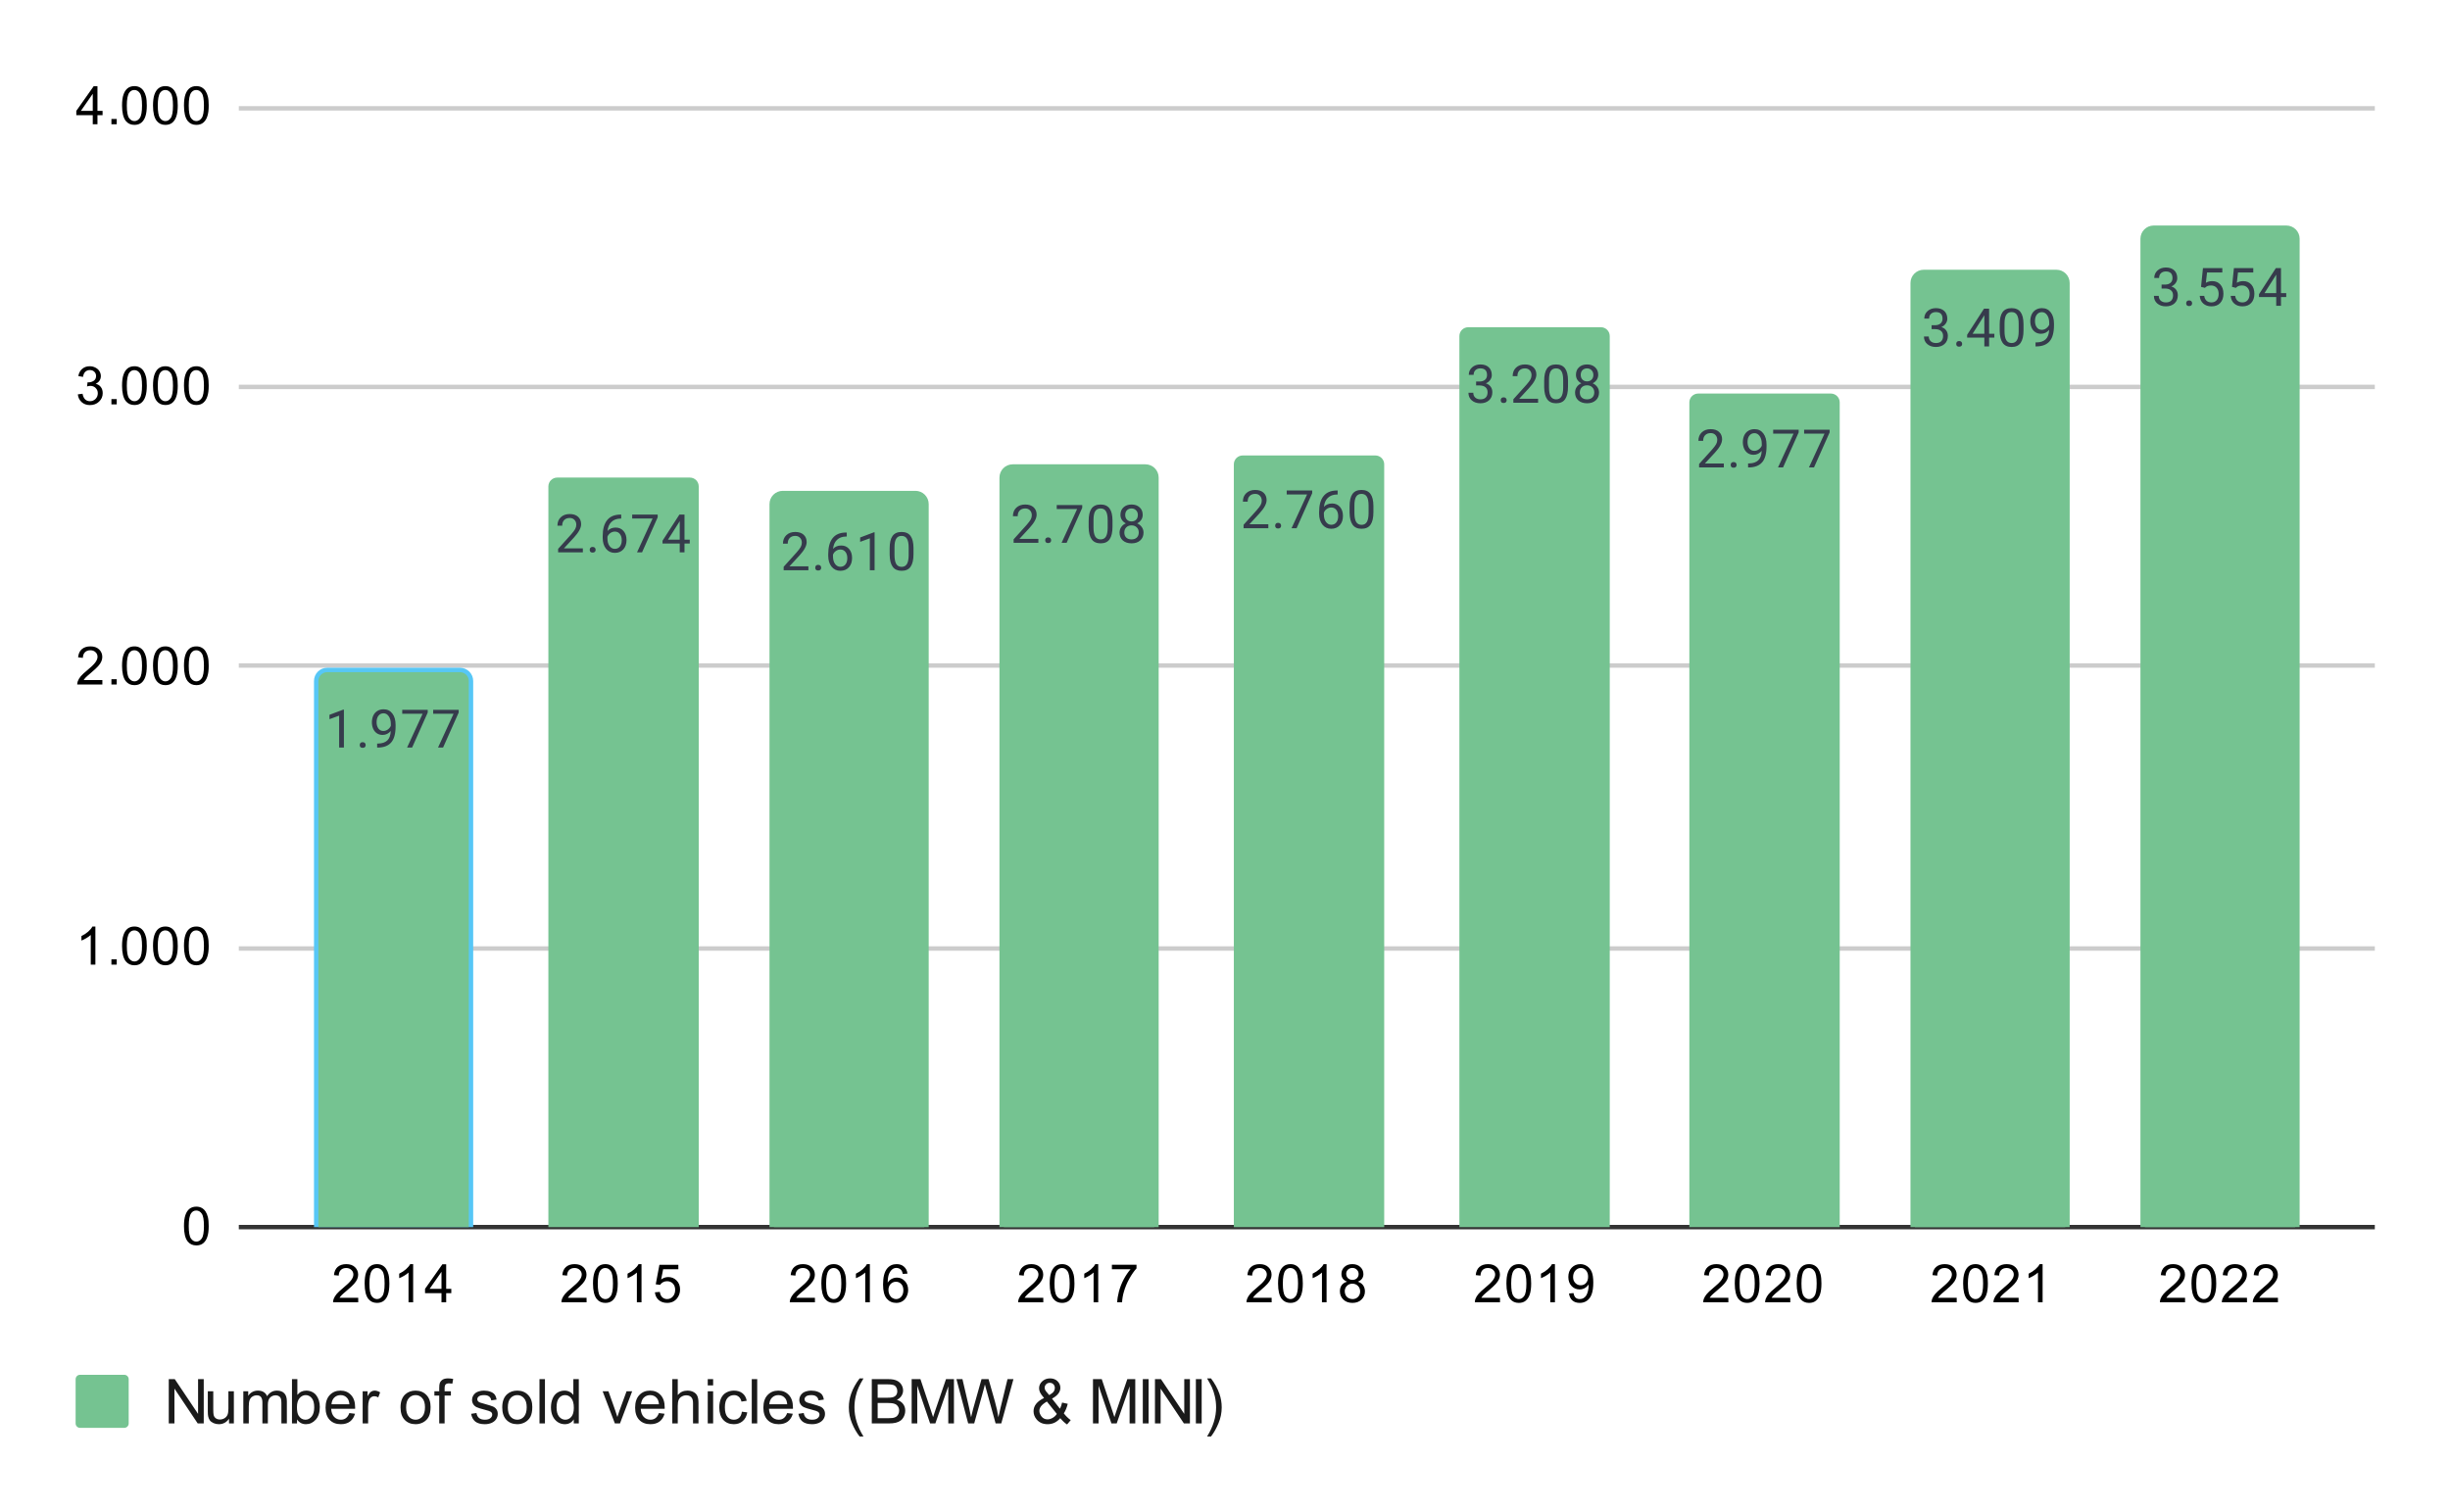 <?xml version="1.0" encoding="UTF-8"?> <svg xmlns:xlink="http://www.w3.org/1999/xlink" xmlns="http://www.w3.org/2000/svg" version="1.1" viewBox="0.0 0.0 554.0 342.0" fill="none" stroke="none" stroke-linecap="square" stroke-miterlimit="10" width="554" height="342"><path fill="#ffffff" fill-opacity="0.0" d="M0 0L554.0 0L554.0 342.0L0 342.0L0 0Z" fill-rule="nonzero"></path><path stroke="#333333" stroke-width="1.0" stroke-linecap="butt" d="M54.5 277.5L536.5 277.5" fill-rule="nonzero"></path><path stroke="#cccccc" stroke-width="1.0" stroke-linecap="butt" d="M54.5 214.5L536.5 214.5" fill-rule="nonzero"></path><path stroke="#cccccc" stroke-width="1.0" stroke-linecap="butt" d="M54.5 150.5L536.5 150.5" fill-rule="nonzero"></path><path stroke="#cccccc" stroke-width="1.0" stroke-linecap="butt" d="M54.5 87.5L536.5 87.5" fill-rule="nonzero"></path><path stroke="#cccccc" stroke-width="1.0" stroke-linecap="butt" d="M54.5 24.5L536.5 24.5" fill-rule="nonzero"></path><path stroke="#000000" stroke-width="1.0" stroke-linecap="butt" stroke-opacity="0.0" d="M54.5 256.5L536.5 256.5" fill-rule="nonzero"></path><path stroke="#000000" stroke-width="1.0" stroke-linecap="butt" stroke-opacity="0.0" d="M54.5 235.5L536.5 235.5" fill-rule="nonzero"></path><path stroke="#000000" stroke-width="1.0" stroke-linecap="butt" stroke-opacity="0.0" d="M54.5 193.5L536.5 193.5" fill-rule="nonzero"></path><path stroke="#000000" stroke-width="1.0" stroke-linecap="butt" stroke-opacity="0.0" d="M54.5 171.5L536.5 171.5" fill-rule="nonzero"></path><path stroke="#000000" stroke-width="1.0" stroke-linecap="butt" stroke-opacity="0.0" d="M54.5 129.5L536.5 129.5" fill-rule="nonzero"></path><path stroke="#000000" stroke-width="1.0" stroke-linecap="butt" stroke-opacity="0.0" d="M54.5 108.5L536.5 108.5" fill-rule="nonzero"></path><path stroke="#000000" stroke-width="1.0" stroke-linecap="butt" stroke-opacity="0.0" d="M54.5 66.5L536.5 66.5" fill-rule="nonzero"></path><path stroke="#000000" stroke-width="1.0" stroke-linecap="butt" stroke-opacity="0.0" d="M54.5 45.5L536.5 45.5" fill-rule="nonzero"></path><clipPath id="id_0"><path d="M54.1 24.1L536.9 24.1L536.9 277.5L54.1 277.5L54.1 24.1Z" clip-rule="nonzero"></path></clipPath><path stroke="#57c7f6" stroke-width="2.0" stroke-linecap="butt" clip-path="url(#id_0)" d="M106.0 278.0L72.0 278.0L72.0 154.0C72.0 152.895 72.895 152.0 74.0 152.0L104.0 152.0C105.105 152.0 106.0 152.895 106.0 154.0Z" fill-rule="nonzero"></path><path fill="#75c391" clip-path="url(#id_0)" d="M106.0 278.0L72.0 278.0L72.0 154.0C72.0 152.895 72.895 152.0 74.0 152.0L104.0 152.0C105.105 152.0 106.0 152.895 106.0 154.0Z" fill-rule="nonzero"></path><path stroke="#000000" stroke-width="2.0" stroke-linecap="butt" stroke-opacity="0.0" clip-path="url(#id_0)" d="M158.0 278.0L124.0 278.0L124.0 110.0C124.0 108.895 124.895 108.0 126.0 108.0L156.0 108.0C157.105 108.0 158.0 108.895 158.0 110.0Z" fill-rule="nonzero"></path><path fill="#75c391" clip-path="url(#id_0)" d="M158.0 278.0L124.0 278.0L124.0 110.0C124.0 108.895 124.895 108.0 126.0 108.0L156.0 108.0C157.105 108.0 158.0 108.895 158.0 110.0Z" fill-rule="nonzero"></path><path stroke="#75c391" stroke-width="2.0" stroke-linecap="butt" clip-path="url(#id_0)" d="M209.0 278.0L175.0 278.0L175.0 114.0C175.0 112.895 175.895 112.0 177.0 112.0L207.0 112.0C208.105 112.0 209.0 112.895 209.0 114.0Z" fill-rule="nonzero"></path><path fill="#75c391" clip-path="url(#id_0)" d="M209.0 278.0L175.0 278.0L175.0 114.0C175.0 112.895 175.895 112.0 177.0 112.0L207.0 112.0C208.105 112.0 209.0 112.895 209.0 114.0Z" fill-rule="nonzero"></path><path stroke="#75c391" stroke-width="2.0" stroke-linecap="butt" clip-path="url(#id_0)" d="M261.0 278.0L227.0 278.0L227.0 108.0C227.0 106.895 227.895 106.0 229.0 106.0L259.0 106.0C260.105 106.0 261.0 106.895 261.0 108.0Z" fill-rule="nonzero"></path><path fill="#75c391" clip-path="url(#id_0)" d="M261.0 278.0L227.0 278.0L227.0 108.0C227.0 106.895 227.895 106.0 229.0 106.0L259.0 106.0C260.105 106.0 261.0 106.895 261.0 108.0Z" fill-rule="nonzero"></path><path stroke="#000000" stroke-width="2.0" stroke-linecap="butt" stroke-opacity="0.0" clip-path="url(#id_0)" d="M313.0 278.0L279.0 278.0L279.0 105.0C279.0 103.895 279.895 103.0 281.0 103.0L311.0 103.0C312.105 103.0 313.0 103.895 313.0 105.0Z" fill-rule="nonzero"></path><path fill="#75c391" clip-path="url(#id_0)" d="M313.0 278.0L279.0 278.0L279.0 105.0C279.0 103.895 279.895 103.0 281.0 103.0L311.0 103.0C312.105 103.0 313.0 103.895 313.0 105.0Z" fill-rule="nonzero"></path><path stroke="#000000" stroke-width="2.0" stroke-linecap="butt" stroke-opacity="0.0" clip-path="url(#id_0)" d="M364.0 278.0L330.0 278.0L330.0 76.0C330.0 74.895 330.895 74.0 332.0 74.0L362.0 74.0C363.105 74.0 364.0 74.895 364.0 76.0Z" fill-rule="nonzero"></path><path fill="#75c391" clip-path="url(#id_0)" d="M364.0 278.0L330.0 278.0L330.0 76.0C330.0 74.895 330.895 74.0 332.0 74.0L362.0 74.0C363.105 74.0 364.0 74.895 364.0 76.0Z" fill-rule="nonzero"></path><path stroke="#000000" stroke-width="2.0" stroke-linecap="butt" stroke-opacity="0.0" clip-path="url(#id_0)" d="M416.0 278.0L382.0 278.0L382.0 91.0C382.0 89.895 382.895 89.0 384.0 89.0L414.0 89.0C415.105 89.0 416.0 89.895 416.0 91.0Z" fill-rule="nonzero"></path><path fill="#75c391" clip-path="url(#id_0)" d="M416.0 278.0L382.0 278.0L382.0 91.0C382.0 89.895 382.895 89.0 384.0 89.0L414.0 89.0C415.105 89.0 416.0 89.895 416.0 91.0Z" fill-rule="nonzero"></path><path stroke="#75c391" stroke-width="2.0" stroke-linecap="butt" clip-path="url(#id_0)" d="M467.0 278.0L433.0 278.0L433.0 64.0C433.0 62.895 433.895 62.0 435.0 62.0L465.0 62.0C466.105 62.0 467.0 62.895 467.0 64.0Z" fill-rule="nonzero"></path><path fill="#75c391" clip-path="url(#id_0)" d="M467.0 278.0L433.0 278.0L433.0 64.0C433.0 62.895 433.895 62.0 435.0 62.0L465.0 62.0C466.105 62.0 467.0 62.895 467.0 64.0Z" fill-rule="nonzero"></path><path stroke="#75c391" stroke-width="2.0" stroke-linecap="butt" clip-path="url(#id_0)" d="M519.0 278.0L485.0 278.0L485.0 54.0C485.0 52.895 485.895 52.0 487.0 52.0L517.0 52.0C518.105 52.0 519.0 52.895 519.0 54.0Z" fill-rule="nonzero"></path><path fill="#75c391" clip-path="url(#id_0)" d="M519.0 278.0L485.0 278.0L485.0 54.0C485.0 52.895 485.895 52.0 487.0 52.0L517.0 52.0C518.105 52.0 519.0 52.895 519.0 54.0Z" fill-rule="nonzero"></path><path stroke="#75c391" stroke-width="3.0" stroke-linejoin="round" stroke-linecap="round" d="M77.766 169.057L76.688 169.057L76.688 161.838L74.5 162.635L74.5 161.651L77.609 160.479L77.766 160.479L77.766 169.057ZM81.344 168.495Q81.344 168.213 81.5 168.026Q81.672 167.838 82.0 167.838Q82.344 167.838 82.516 168.026Q82.688 168.213 82.688 168.495Q82.688 168.76 82.516 168.948Q82.344 169.12 82.0 169.12Q81.672 169.12 81.5 168.948Q81.344 168.76 81.344 168.495ZM88.359 165.307Q88.031 165.713 87.547 165.963Q87.078 166.198 86.516 166.198Q85.781 166.198 85.234 165.838Q84.688 165.479 84.391 164.823Q84.094 164.151 84.094 163.354Q84.094 162.51 84.406 161.823Q84.734 161.135 85.328 160.776Q85.938 160.401 86.734 160.401Q88.0 160.401 88.719 161.354Q89.453 162.307 89.453 163.932L89.453 164.245Q89.453 166.745 88.469 167.885Q87.484 169.026 85.5 169.057L85.281 169.057L85.281 168.151L85.516 168.151Q86.859 168.12 87.578 167.448Q88.297 166.776 88.359 165.307ZM86.688 165.307Q87.234 165.307 87.688 164.979Q88.156 164.635 88.375 164.151L88.375 163.713Q88.375 162.651 87.906 161.979Q87.438 161.307 86.734 161.307Q86.016 161.307 85.578 161.854Q85.156 162.401 85.156 163.307Q85.156 164.182 85.562 164.745Q85.984 165.307 86.688 165.307ZM96.719 161.135L93.188 169.057L92.047 169.057L95.562 161.416L90.953 161.416L90.953 160.526L96.719 160.526L96.719 161.135ZM103.719 161.135L100.188 169.057L99.047 169.057L102.562 161.416L97.953 161.416L97.953 160.526L103.719 160.526L103.719 161.135Z" fill-rule="nonzero"></path><path fill="#363b4c" d="M77.766 169.057L76.688 169.057L76.688 161.838L74.5 162.635L74.5 161.651L77.609 160.479L77.766 160.479L77.766 169.057ZM81.344 168.495Q81.344 168.213 81.5 168.026Q81.672 167.838 82.0 167.838Q82.344 167.838 82.516 168.026Q82.688 168.213 82.688 168.495Q82.688 168.76 82.516 168.948Q82.344 169.12 82.0 169.12Q81.672 169.12 81.5 168.948Q81.344 168.76 81.344 168.495ZM88.359 165.307Q88.031 165.713 87.547 165.963Q87.078 166.198 86.516 166.198Q85.781 166.198 85.234 165.838Q84.688 165.479 84.391 164.823Q84.094 164.151 84.094 163.354Q84.094 162.51 84.406 161.823Q84.734 161.135 85.328 160.776Q85.938 160.401 86.734 160.401Q88.0 160.401 88.719 161.354Q89.453 162.307 89.453 163.932L89.453 164.245Q89.453 166.745 88.469 167.885Q87.484 169.026 85.5 169.057L85.281 169.057L85.281 168.151L85.516 168.151Q86.859 168.12 87.578 167.448Q88.297 166.776 88.359 165.307ZM86.688 165.307Q87.234 165.307 87.688 164.979Q88.156 164.635 88.375 164.151L88.375 163.713Q88.375 162.651 87.906 161.979Q87.438 161.307 86.734 161.307Q86.016 161.307 85.578 161.854Q85.156 162.401 85.156 163.307Q85.156 164.182 85.562 164.745Q85.984 165.307 86.688 165.307ZM96.719 161.135L93.188 169.057L92.047 169.057L95.562 161.416L90.953 161.416L90.953 160.526L96.719 160.526L96.719 161.135ZM103.719 161.135L100.188 169.057L99.047 169.057L102.562 161.416L97.953 161.416L97.953 160.526L103.719 160.526L103.719 161.135Z" fill-rule="nonzero"></path><path stroke="#75c391" stroke-width="3.0" stroke-linejoin="round" stroke-linecap="round" d="M131.797 124.902L126.203 124.902L126.203 124.121L129.156 120.84Q129.812 120.09 130.062 119.636Q130.312 119.168 130.312 118.668Q130.312 117.996 129.906 117.574Q129.516 117.136 128.828 117.136Q128.031 117.136 127.578 117.605Q127.125 118.058 127.125 118.886L126.047 118.886Q126.047 117.699 126.797 116.98Q127.562 116.246 128.828 116.246Q130.031 116.246 130.719 116.871Q131.406 117.496 131.406 118.543Q131.406 119.793 129.797 121.543L127.516 124.011L131.797 124.011L131.797 124.902ZM133.344 124.34Q133.344 124.058 133.5 123.871Q133.672 123.683 134.0 123.683Q134.344 123.683 134.516 123.871Q134.688 124.058 134.688 124.34Q134.688 124.605 134.516 124.793Q134.344 124.965 134.0 124.965Q133.672 124.965 133.5 124.793Q133.344 124.605 133.344 124.34ZM140.469 116.371L140.469 117.277L140.266 117.277Q139.0 117.308 138.25 118.043Q137.5 118.761 137.375 120.074Q138.062 119.308 139.219 119.308Q140.328 119.308 141.0 120.09Q141.672 120.871 141.672 122.121Q141.672 123.433 140.953 124.23Q140.234 125.027 139.016 125.027Q137.797 125.027 137.031 124.09Q136.281 123.136 136.281 121.652L136.281 121.246Q136.281 118.886 137.281 117.636Q138.281 116.386 140.266 116.371L140.469 116.371ZM139.047 120.215Q138.484 120.215 138.016 120.543Q137.547 120.871 137.359 121.386L137.359 121.777Q137.359 122.84 137.828 123.48Q138.312 124.121 139.016 124.121Q139.75 124.121 140.172 123.59Q140.594 123.043 140.594 122.168Q140.594 121.293 140.172 120.761Q139.75 120.215 139.047 120.215ZM148.719 116.98L145.188 124.902L144.047 124.902L147.562 117.261L142.953 117.261L142.953 116.371L148.719 116.371L148.719 116.98ZM154.781 122.043L155.969 122.043L155.969 122.918L154.781 122.918L154.781 124.902L153.703 124.902L153.703 122.918L149.812 122.918L149.812 122.277L153.625 116.371L154.781 116.371L154.781 122.043ZM151.047 122.043L153.703 122.043L153.703 117.855L153.562 118.09L151.047 122.043Z" fill-rule="nonzero"></path><path fill="#363b4c" d="M131.797 124.902L126.203 124.902L126.203 124.121L129.156 120.84Q129.812 120.09 130.062 119.636Q130.312 119.168 130.312 118.668Q130.312 117.996 129.906 117.574Q129.516 117.136 128.828 117.136Q128.031 117.136 127.578 117.605Q127.125 118.058 127.125 118.886L126.047 118.886Q126.047 117.699 126.797 116.98Q127.562 116.246 128.828 116.246Q130.031 116.246 130.719 116.871Q131.406 117.496 131.406 118.543Q131.406 119.793 129.797 121.543L127.516 124.011L131.797 124.011L131.797 124.902ZM133.344 124.34Q133.344 124.058 133.5 123.871Q133.672 123.683 134.0 123.683Q134.344 123.683 134.516 123.871Q134.688 124.058 134.688 124.34Q134.688 124.605 134.516 124.793Q134.344 124.965 134.0 124.965Q133.672 124.965 133.5 124.793Q133.344 124.605 133.344 124.34ZM140.469 116.371L140.469 117.277L140.266 117.277Q139.0 117.308 138.25 118.043Q137.5 118.761 137.375 120.074Q138.062 119.308 139.219 119.308Q140.328 119.308 141.0 120.09Q141.672 120.871 141.672 122.121Q141.672 123.433 140.953 124.23Q140.234 125.027 139.016 125.027Q137.797 125.027 137.031 124.09Q136.281 123.136 136.281 121.652L136.281 121.246Q136.281 118.886 137.281 117.636Q138.281 116.386 140.266 116.371L140.469 116.371ZM139.047 120.215Q138.484 120.215 138.016 120.543Q137.547 120.871 137.359 121.386L137.359 121.777Q137.359 122.84 137.828 123.48Q138.312 124.121 139.016 124.121Q139.75 124.121 140.172 123.59Q140.594 123.043 140.594 122.168Q140.594 121.293 140.172 120.761Q139.75 120.215 139.047 120.215ZM148.719 116.98L145.188 124.902L144.047 124.902L147.562 117.261L142.953 117.261L142.953 116.371L148.719 116.371L148.719 116.98ZM154.781 122.043L155.969 122.043L155.969 122.918L154.781 122.918L154.781 124.902L153.703 124.902L153.703 122.918L149.812 122.918L149.812 122.277L153.625 116.371L154.781 116.371L154.781 122.043ZM151.047 122.043L153.703 122.043L153.703 117.855L153.562 118.09L151.047 122.043Z" fill-rule="nonzero"></path><path stroke="#75c391" stroke-width="3.0" stroke-linejoin="round" stroke-linecap="round" d="M182.797 128.957L177.203 128.957L177.203 128.175L180.156 124.894Q180.812 124.144 181.062 123.691Q181.312 123.222 181.312 122.722Q181.312 122.05 180.906 121.628Q180.516 121.191 179.828 121.191Q179.031 121.191 178.578 121.66Q178.125 122.113 178.125 122.941L177.047 122.941Q177.047 121.753 177.797 121.035Q178.562 120.3 179.828 120.3Q181.031 120.3 181.719 120.925Q182.406 121.55 182.406 122.597Q182.406 123.847 180.797 125.597L178.516 128.066L182.797 128.066L182.797 128.957ZM184.344 128.394Q184.344 128.113 184.5 127.925Q184.672 127.738 185.0 127.738Q185.344 127.738 185.516 127.925Q185.688 128.113 185.688 128.394Q185.688 128.66 185.516 128.847Q185.344 129.019 185.0 129.019Q184.672 129.019 184.5 128.847Q184.344 128.66 184.344 128.394ZM191.469 120.425L191.469 121.332L191.266 121.332Q190.0 121.363 189.25 122.097Q188.5 122.816 188.375 124.128Q189.062 123.363 190.219 123.363Q191.328 123.363 192.0 124.144Q192.672 124.925 192.672 126.175Q192.672 127.488 191.953 128.285Q191.234 129.082 190.016 129.082Q188.797 129.082 188.031 128.144Q187.281 127.191 187.281 125.707L187.281 125.3Q187.281 122.941 188.281 121.691Q189.281 120.441 191.266 120.425L191.469 120.425ZM190.047 124.269Q189.484 124.269 189.016 124.597Q188.547 124.925 188.359 125.441L188.359 125.832Q188.359 126.894 188.828 127.535Q189.312 128.175 190.016 128.175Q190.75 128.175 191.172 127.644Q191.594 127.097 191.594 126.222Q191.594 125.347 191.172 124.816Q190.75 124.269 190.047 124.269ZM197.766 128.957L196.688 128.957L196.688 121.738L194.5 122.535L194.5 121.55L197.609 120.378L197.766 120.378L197.766 128.957ZM206.562 125.316Q206.562 127.222 205.906 128.16Q205.266 129.082 203.875 129.082Q202.516 129.082 201.859 128.175Q201.203 127.269 201.172 125.457L201.172 124.019Q201.172 122.128 201.812 121.222Q202.469 120.3 203.859 120.3Q205.234 120.3 205.891 121.191Q206.547 122.066 206.562 123.91L206.562 125.316ZM205.469 123.832Q205.469 122.457 205.078 121.832Q204.703 121.191 203.859 121.191Q203.031 121.191 202.641 121.832Q202.266 122.457 202.266 123.753L202.266 125.488Q202.266 126.863 202.656 127.535Q203.062 128.191 203.875 128.191Q204.672 128.191 205.062 127.566Q205.453 126.941 205.469 125.613L205.469 123.832Z" fill-rule="nonzero"></path><path fill="#363b4c" d="M182.797 128.957L177.203 128.957L177.203 128.175L180.156 124.894Q180.812 124.144 181.062 123.691Q181.312 123.222 181.312 122.722Q181.312 122.05 180.906 121.628Q180.516 121.191 179.828 121.191Q179.031 121.191 178.578 121.66Q178.125 122.113 178.125 122.941L177.047 122.941Q177.047 121.753 177.797 121.035Q178.562 120.3 179.828 120.3Q181.031 120.3 181.719 120.925Q182.406 121.55 182.406 122.597Q182.406 123.847 180.797 125.597L178.516 128.066L182.797 128.066L182.797 128.957ZM184.344 128.394Q184.344 128.113 184.5 127.925Q184.672 127.738 185.0 127.738Q185.344 127.738 185.516 127.925Q185.688 128.113 185.688 128.394Q185.688 128.66 185.516 128.847Q185.344 129.019 185.0 129.019Q184.672 129.019 184.5 128.847Q184.344 128.66 184.344 128.394ZM191.469 120.425L191.469 121.332L191.266 121.332Q190.0 121.363 189.25 122.097Q188.5 122.816 188.375 124.128Q189.062 123.363 190.219 123.363Q191.328 123.363 192.0 124.144Q192.672 124.925 192.672 126.175Q192.672 127.488 191.953 128.285Q191.234 129.082 190.016 129.082Q188.797 129.082 188.031 128.144Q187.281 127.191 187.281 125.707L187.281 125.3Q187.281 122.941 188.281 121.691Q189.281 120.441 191.266 120.425L191.469 120.425ZM190.047 124.269Q189.484 124.269 189.016 124.597Q188.547 124.925 188.359 125.441L188.359 125.832Q188.359 126.894 188.828 127.535Q189.312 128.175 190.016 128.175Q190.75 128.175 191.172 127.644Q191.594 127.097 191.594 126.222Q191.594 125.347 191.172 124.816Q190.75 124.269 190.047 124.269ZM197.766 128.957L196.688 128.957L196.688 121.738L194.5 122.535L194.5 121.55L197.609 120.378L197.766 120.378L197.766 128.957ZM206.562 125.316Q206.562 127.222 205.906 128.16Q205.266 129.082 203.875 129.082Q202.516 129.082 201.859 128.175Q201.203 127.269 201.172 125.457L201.172 124.019Q201.172 122.128 201.812 121.222Q202.469 120.3 203.859 120.3Q205.234 120.3 205.891 121.191Q206.547 122.066 206.562 123.91L206.562 125.316ZM205.469 123.832Q205.469 122.457 205.078 121.832Q204.703 121.191 203.859 121.191Q203.031 121.191 202.641 121.832Q202.266 122.457 202.266 123.753L202.266 125.488Q202.266 126.863 202.656 127.535Q203.062 128.191 203.875 128.191Q204.672 128.191 205.062 127.566Q205.453 126.941 205.469 125.613L205.469 123.832Z" fill-rule="nonzero"></path><path stroke="#75c391" stroke-width="3.0" stroke-linejoin="round" stroke-linecap="round" d="M234.797 122.748L229.203 122.748L229.203 121.967L232.156 118.686Q232.812 117.936 233.062 117.483Q233.312 117.014 233.312 116.514Q233.312 115.842 232.906 115.42Q232.516 114.983 231.828 114.983Q231.031 114.983 230.578 115.451Q230.125 115.904 230.125 116.733L229.047 116.733Q229.047 115.545 229.797 114.826Q230.562 114.092 231.828 114.092Q233.031 114.092 233.719 114.717Q234.406 115.342 234.406 116.389Q234.406 117.639 232.797 119.389L230.516 121.858L234.797 121.858L234.797 122.748ZM236.344 122.186Q236.344 121.904 236.5 121.717Q236.672 121.529 237.0 121.529Q237.344 121.529 237.516 121.717Q237.688 121.904 237.688 122.186Q237.688 122.451 237.516 122.639Q237.344 122.811 237.0 122.811Q236.672 122.811 236.5 122.639Q236.344 122.451 236.344 122.186ZM244.719 114.826L241.188 122.748L240.047 122.748L243.562 115.108L238.953 115.108L238.953 114.217L244.719 114.217L244.719 114.826ZM251.562 119.108Q251.562 121.014 250.906 121.951Q250.266 122.873 248.875 122.873Q247.516 122.873 246.859 121.967Q246.203 121.061 246.172 119.248L246.172 117.811Q246.172 115.92 246.812 115.014Q247.469 114.092 248.859 114.092Q250.234 114.092 250.891 114.983Q251.547 115.858 251.562 117.701L251.562 119.108ZM250.469 117.623Q250.469 116.248 250.078 115.623Q249.703 114.983 248.859 114.983Q248.031 114.983 247.641 115.623Q247.266 116.248 247.266 117.545L247.266 119.279Q247.266 120.654 247.656 121.326Q248.062 121.983 248.875 121.983Q249.672 121.983 250.062 121.358Q250.453 120.733 250.469 119.404L250.469 117.623ZM258.391 116.436Q258.391 117.076 258.047 117.576Q257.703 118.076 257.141 118.358Q257.797 118.639 258.188 119.201Q258.578 119.748 258.578 120.451Q258.578 121.545 257.828 122.217Q257.094 122.873 255.875 122.873Q254.641 122.873 253.891 122.217Q253.156 121.545 253.156 120.451Q253.156 119.748 253.531 119.201Q253.906 118.639 254.578 118.358Q254.016 118.076 253.688 117.576Q253.359 117.076 253.359 116.436Q253.359 115.358 254.047 114.733Q254.734 114.092 255.875 114.092Q257.0 114.092 257.688 114.733Q258.391 115.358 258.391 116.436ZM257.5 120.42Q257.5 119.701 257.047 119.264Q256.594 118.811 255.859 118.811Q255.125 118.811 254.672 119.264Q254.234 119.701 254.234 120.436Q254.234 121.154 254.672 121.576Q255.109 121.983 255.875 121.983Q256.625 121.983 257.062 121.561Q257.5 121.139 257.5 120.42ZM255.875 114.983Q255.234 114.983 254.828 115.389Q254.438 115.779 254.438 116.467Q254.438 117.108 254.828 117.514Q255.219 117.92 255.859 117.92Q256.516 117.92 256.906 117.514Q257.297 117.108 257.297 116.467Q257.297 115.811 256.891 115.404Q256.484 114.983 255.875 114.983Z" fill-rule="nonzero"></path><path fill="#363b4c" d="M234.797 122.748L229.203 122.748L229.203 121.967L232.156 118.686Q232.812 117.936 233.062 117.483Q233.312 117.014 233.312 116.514Q233.312 115.842 232.906 115.42Q232.516 114.983 231.828 114.983Q231.031 114.983 230.578 115.451Q230.125 115.904 230.125 116.733L229.047 116.733Q229.047 115.545 229.797 114.826Q230.562 114.092 231.828 114.092Q233.031 114.092 233.719 114.717Q234.406 115.342 234.406 116.389Q234.406 117.639 232.797 119.389L230.516 121.858L234.797 121.858L234.797 122.748ZM236.344 122.186Q236.344 121.904 236.5 121.717Q236.672 121.529 237.0 121.529Q237.344 121.529 237.516 121.717Q237.688 121.904 237.688 122.186Q237.688 122.451 237.516 122.639Q237.344 122.811 237.0 122.811Q236.672 122.811 236.5 122.639Q236.344 122.451 236.344 122.186ZM244.719 114.826L241.188 122.748L240.047 122.748L243.562 115.108L238.953 115.108L238.953 114.217L244.719 114.217L244.719 114.826ZM251.562 119.108Q251.562 121.014 250.906 121.951Q250.266 122.873 248.875 122.873Q247.516 122.873 246.859 121.967Q246.203 121.061 246.172 119.248L246.172 117.811Q246.172 115.92 246.812 115.014Q247.469 114.092 248.859 114.092Q250.234 114.092 250.891 114.983Q251.547 115.858 251.562 117.701L251.562 119.108ZM250.469 117.623Q250.469 116.248 250.078 115.623Q249.703 114.983 248.859 114.983Q248.031 114.983 247.641 115.623Q247.266 116.248 247.266 117.545L247.266 119.279Q247.266 120.654 247.656 121.326Q248.062 121.983 248.875 121.983Q249.672 121.983 250.062 121.358Q250.453 120.733 250.469 119.404L250.469 117.623ZM258.391 116.436Q258.391 117.076 258.047 117.576Q257.703 118.076 257.141 118.358Q257.797 118.639 258.188 119.201Q258.578 119.748 258.578 120.451Q258.578 121.545 257.828 122.217Q257.094 122.873 255.875 122.873Q254.641 122.873 253.891 122.217Q253.156 121.545 253.156 120.451Q253.156 119.748 253.531 119.201Q253.906 118.639 254.578 118.358Q254.016 118.076 253.688 117.576Q253.359 117.076 253.359 116.436Q253.359 115.358 254.047 114.733Q254.734 114.092 255.875 114.092Q257.0 114.092 257.688 114.733Q258.391 115.358 258.391 116.436ZM257.5 120.42Q257.5 119.701 257.047 119.264Q256.594 118.811 255.859 118.811Q255.125 118.811 254.672 119.264Q254.234 119.701 254.234 120.436Q254.234 121.154 254.672 121.576Q255.109 121.983 255.875 121.983Q256.625 121.983 257.062 121.561Q257.5 121.139 257.5 120.42ZM255.875 114.983Q255.234 114.983 254.828 115.389Q254.438 115.779 254.438 116.467Q254.438 117.108 254.828 117.514Q255.219 117.92 255.859 117.92Q256.516 117.92 256.906 117.514Q257.297 117.108 257.297 116.467Q257.297 115.811 256.891 115.404Q256.484 114.983 255.875 114.983Z" fill-rule="nonzero"></path><path stroke="#75c391" stroke-width="3.0" stroke-linejoin="round" stroke-linecap="round" d="M286.797 119.454L281.203 119.454L281.203 118.673L284.156 115.391Q284.812 114.641 285.062 114.188Q285.312 113.72 285.312 113.22Q285.312 112.548 284.906 112.126Q284.516 111.688 283.828 111.688Q283.031 111.688 282.578 112.157Q282.125 112.61 282.125 113.438L281.047 113.438Q281.047 112.251 281.797 111.532Q282.562 110.798 283.828 110.798Q285.031 110.798 285.719 111.423Q286.406 112.048 286.406 113.095Q286.406 114.345 284.797 116.095L282.516 118.563L286.797 118.563L286.797 119.454ZM288.344 118.891Q288.344 118.61 288.5 118.423Q288.672 118.235 289.0 118.235Q289.344 118.235 289.516 118.423Q289.688 118.61 289.688 118.891Q289.688 119.157 289.516 119.345Q289.344 119.516 289.0 119.516Q288.672 119.516 288.5 119.345Q288.344 119.157 288.344 118.891ZM296.719 111.532L293.188 119.454L292.047 119.454L295.562 111.813L290.953 111.813L290.953 110.923L296.719 110.923L296.719 111.532ZM302.469 110.923L302.469 111.829L302.266 111.829Q301.0 111.86 300.25 112.595Q299.5 113.313 299.375 114.626Q300.062 113.86 301.219 113.86Q302.328 113.86 303.0 114.641Q303.672 115.423 303.672 116.673Q303.672 117.985 302.953 118.782Q302.234 119.579 301.016 119.579Q299.797 119.579 299.031 118.641Q298.281 117.688 298.281 116.204L298.281 115.798Q298.281 113.438 299.281 112.188Q300.281 110.938 302.266 110.923L302.469 110.923ZM301.047 114.766Q300.484 114.766 300.016 115.095Q299.547 115.423 299.359 115.938L299.359 116.329Q299.359 117.391 299.828 118.032Q300.312 118.673 301.016 118.673Q301.75 118.673 302.172 118.141Q302.594 117.595 302.594 116.72Q302.594 115.845 302.172 115.313Q301.75 114.766 301.047 114.766ZM310.562 115.813Q310.562 117.72 309.906 118.657Q309.266 119.579 307.875 119.579Q306.516 119.579 305.859 118.673Q305.203 117.766 305.172 115.954L305.172 114.516Q305.172 112.626 305.812 111.72Q306.469 110.798 307.859 110.798Q309.234 110.798 309.891 111.688Q310.547 112.563 310.562 114.407L310.562 115.813ZM309.469 114.329Q309.469 112.954 309.078 112.329Q308.703 111.688 307.859 111.688Q307.031 111.688 306.641 112.329Q306.266 112.954 306.266 114.251L306.266 115.985Q306.266 117.36 306.656 118.032Q307.062 118.688 307.875 118.688Q308.672 118.688 309.062 118.063Q309.453 117.438 309.469 116.11L309.469 114.329Z" fill-rule="nonzero"></path><path fill="#363b4c" d="M286.797 119.454L281.203 119.454L281.203 118.673L284.156 115.391Q284.812 114.641 285.062 114.188Q285.312 113.72 285.312 113.22Q285.312 112.548 284.906 112.126Q284.516 111.688 283.828 111.688Q283.031 111.688 282.578 112.157Q282.125 112.61 282.125 113.438L281.047 113.438Q281.047 112.251 281.797 111.532Q282.562 110.798 283.828 110.798Q285.031 110.798 285.719 111.423Q286.406 112.048 286.406 113.095Q286.406 114.345 284.797 116.095L282.516 118.563L286.797 118.563L286.797 119.454ZM288.344 118.891Q288.344 118.61 288.5 118.423Q288.672 118.235 289.0 118.235Q289.344 118.235 289.516 118.423Q289.688 118.61 289.688 118.891Q289.688 119.157 289.516 119.345Q289.344 119.516 289.0 119.516Q288.672 119.516 288.5 119.345Q288.344 119.157 288.344 118.891ZM296.719 111.532L293.188 119.454L292.047 119.454L295.562 111.813L290.953 111.813L290.953 110.923L296.719 110.923L296.719 111.532ZM302.469 110.923L302.469 111.829L302.266 111.829Q301.0 111.86 300.25 112.595Q299.5 113.313 299.375 114.626Q300.062 113.86 301.219 113.86Q302.328 113.86 303.0 114.641Q303.672 115.423 303.672 116.673Q303.672 117.985 302.953 118.782Q302.234 119.579 301.016 119.579Q299.797 119.579 299.031 118.641Q298.281 117.688 298.281 116.204L298.281 115.798Q298.281 113.438 299.281 112.188Q300.281 110.938 302.266 110.923L302.469 110.923ZM301.047 114.766Q300.484 114.766 300.016 115.095Q299.547 115.423 299.359 115.938L299.359 116.329Q299.359 117.391 299.828 118.032Q300.312 118.673 301.016 118.673Q301.75 118.673 302.172 118.141Q302.594 117.595 302.594 116.72Q302.594 115.845 302.172 115.313Q301.75 114.766 301.047 114.766ZM310.562 115.813Q310.562 117.72 309.906 118.657Q309.266 119.579 307.875 119.579Q306.516 119.579 305.859 118.673Q305.203 117.766 305.172 115.954L305.172 114.516Q305.172 112.626 305.812 111.72Q306.469 110.798 307.859 110.798Q309.234 110.798 309.891 111.688Q310.547 112.563 310.562 114.407L310.562 115.813ZM309.469 114.329Q309.469 112.954 309.078 112.329Q308.703 111.688 307.859 111.688Q307.031 111.688 306.641 112.329Q306.266 112.954 306.266 114.251L306.266 115.985Q306.266 117.36 306.656 118.032Q307.062 118.688 307.875 118.688Q308.672 118.688 309.062 118.063Q309.453 117.438 309.469 116.11L309.469 114.329Z" fill-rule="nonzero"></path><path stroke="#75c391" stroke-width="3.0" stroke-linejoin="round" stroke-linecap="round" d="M333.781 86.276L334.594 86.276Q335.375 86.261 335.812 85.87Q336.25 85.479 336.25 84.808Q336.25 83.308 334.75 83.308Q334.047 83.308 333.625 83.714Q333.219 84.12 333.219 84.776L332.125 84.776Q332.125 83.761 332.859 83.089Q333.609 82.417 334.75 82.417Q335.953 82.417 336.641 83.058Q337.328 83.698 337.328 84.839Q337.328 85.401 336.969 85.917Q336.609 86.433 335.984 86.698Q336.688 86.917 337.062 87.433Q337.453 87.948 337.453 88.698Q337.453 89.839 336.703 90.526Q335.953 91.198 334.75 91.198Q333.562 91.198 332.797 90.542Q332.047 89.886 332.047 88.823L333.141 88.823Q333.141 89.495 333.578 89.901Q334.016 90.308 334.766 90.308Q335.547 90.308 335.953 89.901Q336.375 89.479 336.375 88.714Q336.375 87.979 335.922 87.589Q335.469 87.183 334.594 87.167L333.781 87.167L333.781 86.276ZM339.344 90.511Q339.344 90.229 339.5 90.042Q339.672 89.854 340.0 89.854Q340.344 89.854 340.516 90.042Q340.688 90.229 340.688 90.511Q340.688 90.776 340.516 90.964Q340.344 91.136 340.0 91.136Q339.672 91.136 339.5 90.964Q339.344 90.776 339.344 90.511ZM347.797 91.073L342.203 91.073L342.203 90.292L345.156 87.011Q345.812 86.261 346.062 85.808Q346.312 85.339 346.312 84.839Q346.312 84.167 345.906 83.745Q345.516 83.308 344.828 83.308Q344.031 83.308 343.578 83.776Q343.125 84.229 343.125 85.058L342.047 85.058Q342.047 83.87 342.797 83.151Q343.562 82.417 344.828 82.417Q346.031 82.417 346.719 83.042Q347.406 83.667 347.406 84.714Q347.406 85.964 345.797 87.714L343.516 90.183L347.797 90.183L347.797 91.073ZM354.562 87.433Q354.562 89.339 353.906 90.276Q353.266 91.198 351.875 91.198Q350.516 91.198 349.859 90.292Q349.203 89.386 349.172 87.573L349.172 86.136Q349.172 84.245 349.812 83.339Q350.469 82.417 351.859 82.417Q353.234 82.417 353.891 83.308Q354.547 84.183 354.562 86.026L354.562 87.433ZM353.469 85.948Q353.469 84.573 353.078 83.948Q352.703 83.308 351.859 83.308Q351.031 83.308 350.641 83.948Q350.266 84.573 350.266 85.87L350.266 87.604Q350.266 88.979 350.656 89.651Q351.062 90.308 351.875 90.308Q352.672 90.308 353.062 89.683Q353.453 89.058 353.469 87.729L353.469 85.948ZM361.391 84.761Q361.391 85.401 361.047 85.901Q360.703 86.401 360.141 86.683Q360.797 86.964 361.188 87.526Q361.578 88.073 361.578 88.776Q361.578 89.87 360.828 90.542Q360.094 91.198 358.875 91.198Q357.641 91.198 356.891 90.542Q356.156 89.87 356.156 88.776Q356.156 88.073 356.531 87.526Q356.906 86.964 357.578 86.683Q357.016 86.401 356.688 85.901Q356.359 85.401 356.359 84.761Q356.359 83.683 357.047 83.058Q357.734 82.417 358.875 82.417Q360.0 82.417 360.688 83.058Q361.391 83.683 361.391 84.761ZM360.5 88.745Q360.5 88.026 360.047 87.589Q359.594 87.136 358.859 87.136Q358.125 87.136 357.672 87.589Q357.234 88.026 357.234 88.761Q357.234 89.479 357.672 89.901Q358.109 90.308 358.875 90.308Q359.625 90.308 360.062 89.886Q360.5 89.464 360.5 88.745ZM358.875 83.308Q358.234 83.308 357.828 83.714Q357.438 84.104 357.438 84.792Q357.438 85.433 357.828 85.839Q358.219 86.245 358.859 86.245Q359.516 86.245 359.906 85.839Q360.297 85.433 360.297 84.792Q360.297 84.136 359.891 83.729Q359.484 83.308 358.875 83.308Z" fill-rule="nonzero"></path><path fill="#363b4c" d="M333.781 86.276L334.594 86.276Q335.375 86.261 335.812 85.87Q336.25 85.479 336.25 84.808Q336.25 83.308 334.75 83.308Q334.047 83.308 333.625 83.714Q333.219 84.12 333.219 84.776L332.125 84.776Q332.125 83.761 332.859 83.089Q333.609 82.417 334.75 82.417Q335.953 82.417 336.641 83.058Q337.328 83.698 337.328 84.839Q337.328 85.401 336.969 85.917Q336.609 86.433 335.984 86.698Q336.688 86.917 337.062 87.433Q337.453 87.948 337.453 88.698Q337.453 89.839 336.703 90.526Q335.953 91.198 334.75 91.198Q333.562 91.198 332.797 90.542Q332.047 89.886 332.047 88.823L333.141 88.823Q333.141 89.495 333.578 89.901Q334.016 90.308 334.766 90.308Q335.547 90.308 335.953 89.901Q336.375 89.479 336.375 88.714Q336.375 87.979 335.922 87.589Q335.469 87.183 334.594 87.167L333.781 87.167L333.781 86.276ZM339.344 90.511Q339.344 90.229 339.5 90.042Q339.672 89.854 340.0 89.854Q340.344 89.854 340.516 90.042Q340.688 90.229 340.688 90.511Q340.688 90.776 340.516 90.964Q340.344 91.136 340.0 91.136Q339.672 91.136 339.5 90.964Q339.344 90.776 339.344 90.511ZM347.797 91.073L342.203 91.073L342.203 90.292L345.156 87.011Q345.812 86.261 346.062 85.808Q346.312 85.339 346.312 84.839Q346.312 84.167 345.906 83.745Q345.516 83.308 344.828 83.308Q344.031 83.308 343.578 83.776Q343.125 84.229 343.125 85.058L342.047 85.058Q342.047 83.87 342.797 83.151Q343.562 82.417 344.828 82.417Q346.031 82.417 346.719 83.042Q347.406 83.667 347.406 84.714Q347.406 85.964 345.797 87.714L343.516 90.183L347.797 90.183L347.797 91.073ZM354.562 87.433Q354.562 89.339 353.906 90.276Q353.266 91.198 351.875 91.198Q350.516 91.198 349.859 90.292Q349.203 89.386 349.172 87.573L349.172 86.136Q349.172 84.245 349.812 83.339Q350.469 82.417 351.859 82.417Q353.234 82.417 353.891 83.308Q354.547 84.183 354.562 86.026L354.562 87.433ZM353.469 85.948Q353.469 84.573 353.078 83.948Q352.703 83.308 351.859 83.308Q351.031 83.308 350.641 83.948Q350.266 84.573 350.266 85.87L350.266 87.604Q350.266 88.979 350.656 89.651Q351.062 90.308 351.875 90.308Q352.672 90.308 353.062 89.683Q353.453 89.058 353.469 87.729L353.469 85.948ZM361.391 84.761Q361.391 85.401 361.047 85.901Q360.703 86.401 360.141 86.683Q360.797 86.964 361.188 87.526Q361.578 88.073 361.578 88.776Q361.578 89.87 360.828 90.542Q360.094 91.198 358.875 91.198Q357.641 91.198 356.891 90.542Q356.156 89.87 356.156 88.776Q356.156 88.073 356.531 87.526Q356.906 86.964 357.578 86.683Q357.016 86.401 356.688 85.901Q356.359 85.401 356.359 84.761Q356.359 83.683 357.047 83.058Q357.734 82.417 358.875 82.417Q360.0 82.417 360.688 83.058Q361.391 83.683 361.391 84.761ZM360.5 88.745Q360.5 88.026 360.047 87.589Q359.594 87.136 358.859 87.136Q358.125 87.136 357.672 87.589Q357.234 88.026 357.234 88.761Q357.234 89.479 357.672 89.901Q358.109 90.308 358.875 90.308Q359.625 90.308 360.062 89.886Q360.5 89.464 360.5 88.745ZM358.875 83.308Q358.234 83.308 357.828 83.714Q357.438 84.104 357.438 84.792Q357.438 85.433 357.828 85.839Q358.219 86.245 358.859 86.245Q359.516 86.245 359.906 85.839Q360.297 85.433 360.297 84.792Q360.297 84.136 359.891 83.729Q359.484 83.308 358.875 83.308Z" fill-rule="nonzero"></path><path stroke="#75c391" stroke-width="3.0" stroke-linejoin="round" stroke-linecap="round" d="M389.797 105.707L384.203 105.707L384.203 104.926L387.156 101.645Q387.812 100.895 388.062 100.441Q388.312 99.973 388.312 99.473Q388.312 98.801 387.906 98.379Q387.516 97.941 386.828 97.941Q386.031 97.941 385.578 98.41Q385.125 98.863 385.125 99.691L384.047 99.691Q384.047 98.504 384.797 97.785Q385.562 97.051 386.828 97.051Q388.031 97.051 388.719 97.676Q389.406 98.301 389.406 99.348Q389.406 100.598 387.797 102.348L385.516 104.816L389.797 104.816L389.797 105.707ZM391.344 105.145Q391.344 104.863 391.5 104.676Q391.672 104.488 392.0 104.488Q392.344 104.488 392.516 104.676Q392.688 104.863 392.688 105.145Q392.688 105.41 392.516 105.598Q392.344 105.77 392.0 105.77Q391.672 105.77 391.5 105.598Q391.344 105.41 391.344 105.145ZM398.359 101.957Q398.031 102.363 397.547 102.613Q397.078 102.848 396.516 102.848Q395.781 102.848 395.234 102.488Q394.688 102.129 394.391 101.473Q394.094 100.801 394.094 100.004Q394.094 99.16 394.406 98.473Q394.734 97.785 395.328 97.426Q395.938 97.051 396.734 97.051Q398.0 97.051 398.719 98.004Q399.453 98.957 399.453 100.582L399.453 100.895Q399.453 103.395 398.469 104.535Q397.484 105.676 395.5 105.707L395.281 105.707L395.281 104.801L395.516 104.801Q396.859 104.77 397.578 104.098Q398.297 103.426 398.359 101.957ZM396.688 101.957Q397.234 101.957 397.688 101.629Q398.156 101.285 398.375 100.801L398.375 100.363Q398.375 99.301 397.906 98.629Q397.438 97.957 396.734 97.957Q396.016 97.957 395.578 98.504Q395.156 99.051 395.156 99.957Q395.156 100.832 395.562 101.395Q395.984 101.957 396.688 101.957ZM406.719 97.785L403.188 105.707L402.047 105.707L405.562 98.066L400.953 98.066L400.953 97.176L406.719 97.176L406.719 97.785ZM413.719 97.785L410.188 105.707L409.047 105.707L412.562 98.066L407.953 98.066L407.953 97.176L413.719 97.176L413.719 97.785Z" fill-rule="nonzero"></path><path fill="#363b4c" d="M389.797 105.707L384.203 105.707L384.203 104.926L387.156 101.645Q387.812 100.895 388.062 100.441Q388.312 99.973 388.312 99.473Q388.312 98.801 387.906 98.379Q387.516 97.941 386.828 97.941Q386.031 97.941 385.578 98.41Q385.125 98.863 385.125 99.691L384.047 99.691Q384.047 98.504 384.797 97.785Q385.562 97.051 386.828 97.051Q388.031 97.051 388.719 97.676Q389.406 98.301 389.406 99.348Q389.406 100.598 387.797 102.348L385.516 104.816L389.797 104.816L389.797 105.707ZM391.344 105.145Q391.344 104.863 391.5 104.676Q391.672 104.488 392.0 104.488Q392.344 104.488 392.516 104.676Q392.688 104.863 392.688 105.145Q392.688 105.41 392.516 105.598Q392.344 105.77 392.0 105.77Q391.672 105.77 391.5 105.598Q391.344 105.41 391.344 105.145ZM398.359 101.957Q398.031 102.363 397.547 102.613Q397.078 102.848 396.516 102.848Q395.781 102.848 395.234 102.488Q394.688 102.129 394.391 101.473Q394.094 100.801 394.094 100.004Q394.094 99.16 394.406 98.473Q394.734 97.785 395.328 97.426Q395.938 97.051 396.734 97.051Q398.0 97.051 398.719 98.004Q399.453 98.957 399.453 100.582L399.453 100.895Q399.453 103.395 398.469 104.535Q397.484 105.676 395.5 105.707L395.281 105.707L395.281 104.801L395.516 104.801Q396.859 104.77 397.578 104.098Q398.297 103.426 398.359 101.957ZM396.688 101.957Q397.234 101.957 397.688 101.629Q398.156 101.285 398.375 100.801L398.375 100.363Q398.375 99.301 397.906 98.629Q397.438 97.957 396.734 97.957Q396.016 97.957 395.578 98.504Q395.156 99.051 395.156 99.957Q395.156 100.832 395.562 101.395Q395.984 101.957 396.688 101.957ZM406.719 97.785L403.188 105.707L402.047 105.707L405.562 98.066L400.953 98.066L400.953 97.176L406.719 97.176L406.719 97.785ZM413.719 97.785L410.188 105.707L409.047 105.707L412.562 98.066L407.953 98.066L407.953 97.176L413.719 97.176L413.719 97.785Z" fill-rule="nonzero"></path><path stroke="#75c391" stroke-width="3.0" stroke-linejoin="round" stroke-linecap="round" d="M436.781 73.543L437.594 73.543Q438.375 73.527 438.812 73.137Q439.25 72.746 439.25 72.074Q439.25 70.574 437.75 70.574Q437.047 70.574 436.625 70.98Q436.219 71.387 436.219 72.043L435.125 72.043Q435.125 71.027 435.859 70.355Q436.609 69.684 437.75 69.684Q438.953 69.684 439.641 70.324Q440.328 70.965 440.328 72.105Q440.328 72.668 439.969 73.184Q439.609 73.699 438.984 73.965Q439.688 74.184 440.062 74.699Q440.453 75.215 440.453 75.965Q440.453 77.105 439.703 77.793Q438.953 78.465 437.75 78.465Q436.562 78.465 435.797 77.809Q435.047 77.152 435.047 76.09L436.141 76.09Q436.141 76.762 436.578 77.168Q437.016 77.574 437.766 77.574Q438.547 77.574 438.953 77.168Q439.375 76.746 439.375 75.98Q439.375 75.246 438.922 74.855Q438.469 74.449 437.594 74.434L436.781 74.434L436.781 73.543ZM442.344 77.777Q442.344 77.496 442.5 77.309Q442.672 77.121 443.0 77.121Q443.344 77.121 443.516 77.309Q443.688 77.496 443.688 77.777Q443.688 78.043 443.516 78.23Q443.344 78.402 443.0 78.402Q442.672 78.402 442.5 78.23Q442.344 78.043 442.344 77.777ZM449.781 75.48L450.969 75.48L450.969 76.355L449.781 76.355L449.781 78.34L448.703 78.34L448.703 76.355L444.812 76.355L444.812 75.715L448.625 69.809L449.781 69.809L449.781 75.48ZM446.047 75.48L448.703 75.48L448.703 71.293L448.562 71.527L446.047 75.48ZM457.562 74.699Q457.562 76.605 456.906 77.543Q456.266 78.465 454.875 78.465Q453.516 78.465 452.859 77.559Q452.203 76.652 452.172 74.84L452.172 73.402Q452.172 71.512 452.812 70.605Q453.469 69.684 454.859 69.684Q456.234 69.684 456.891 70.574Q457.547 71.449 457.562 73.293L457.562 74.699ZM456.469 73.215Q456.469 71.84 456.078 71.215Q455.703 70.574 454.859 70.574Q454.031 70.574 453.641 71.215Q453.266 71.84 453.266 73.137L453.266 74.871Q453.266 76.246 453.656 76.918Q454.062 77.574 454.875 77.574Q455.672 77.574 456.062 76.949Q456.453 76.324 456.469 74.996L456.469 73.215ZM463.359 74.59Q463.031 74.996 462.547 75.246Q462.078 75.48 461.516 75.48Q460.781 75.48 460.234 75.121Q459.688 74.762 459.391 74.105Q459.094 73.434 459.094 72.637Q459.094 71.793 459.406 71.105Q459.734 70.418 460.328 70.059Q460.938 69.684 461.734 69.684Q463.0 69.684 463.719 70.637Q464.453 71.59 464.453 73.215L464.453 73.527Q464.453 76.027 463.469 77.168Q462.484 78.309 460.5 78.34L460.281 78.34L460.281 77.434L460.516 77.434Q461.859 77.402 462.578 76.73Q463.297 76.059 463.359 74.59ZM461.688 74.59Q462.234 74.59 462.688 74.262Q463.156 73.918 463.375 73.434L463.375 72.996Q463.375 71.934 462.906 71.262Q462.438 70.59 461.734 70.59Q461.016 70.59 460.578 71.137Q460.156 71.684 460.156 72.59Q460.156 73.465 460.562 74.027Q460.984 74.59 461.688 74.59Z" fill-rule="nonzero"></path><path fill="#363b4c" d="M436.781 73.543L437.594 73.543Q438.375 73.527 438.812 73.137Q439.25 72.746 439.25 72.074Q439.25 70.574 437.75 70.574Q437.047 70.574 436.625 70.98Q436.219 71.387 436.219 72.043L435.125 72.043Q435.125 71.027 435.859 70.355Q436.609 69.684 437.75 69.684Q438.953 69.684 439.641 70.324Q440.328 70.965 440.328 72.105Q440.328 72.668 439.969 73.184Q439.609 73.699 438.984 73.965Q439.688 74.184 440.062 74.699Q440.453 75.215 440.453 75.965Q440.453 77.105 439.703 77.793Q438.953 78.465 437.75 78.465Q436.562 78.465 435.797 77.809Q435.047 77.152 435.047 76.09L436.141 76.09Q436.141 76.762 436.578 77.168Q437.016 77.574 437.766 77.574Q438.547 77.574 438.953 77.168Q439.375 76.746 439.375 75.98Q439.375 75.246 438.922 74.855Q438.469 74.449 437.594 74.434L436.781 74.434L436.781 73.543ZM442.344 77.777Q442.344 77.496 442.5 77.309Q442.672 77.121 443.0 77.121Q443.344 77.121 443.516 77.309Q443.688 77.496 443.688 77.777Q443.688 78.043 443.516 78.23Q443.344 78.402 443.0 78.402Q442.672 78.402 442.5 78.23Q442.344 78.043 442.344 77.777ZM449.781 75.48L450.969 75.48L450.969 76.355L449.781 76.355L449.781 78.34L448.703 78.34L448.703 76.355L444.812 76.355L444.812 75.715L448.625 69.809L449.781 69.809L449.781 75.48ZM446.047 75.48L448.703 75.48L448.703 71.293L448.562 71.527L446.047 75.48ZM457.562 74.699Q457.562 76.605 456.906 77.543Q456.266 78.465 454.875 78.465Q453.516 78.465 452.859 77.559Q452.203 76.652 452.172 74.84L452.172 73.402Q452.172 71.512 452.812 70.605Q453.469 69.684 454.859 69.684Q456.234 69.684 456.891 70.574Q457.547 71.449 457.562 73.293L457.562 74.699ZM456.469 73.215Q456.469 71.84 456.078 71.215Q455.703 70.574 454.859 70.574Q454.031 70.574 453.641 71.215Q453.266 71.84 453.266 73.137L453.266 74.871Q453.266 76.246 453.656 76.918Q454.062 77.574 454.875 77.574Q455.672 77.574 456.062 76.949Q456.453 76.324 456.469 74.996L456.469 73.215ZM463.359 74.59Q463.031 74.996 462.547 75.246Q462.078 75.48 461.516 75.48Q460.781 75.48 460.234 75.121Q459.688 74.762 459.391 74.105Q459.094 73.434 459.094 72.637Q459.094 71.793 459.406 71.105Q459.734 70.418 460.328 70.059Q460.938 69.684 461.734 69.684Q463.0 69.684 463.719 70.637Q464.453 71.59 464.453 73.215L464.453 73.527Q464.453 76.027 463.469 77.168Q462.484 78.309 460.5 78.34L460.281 78.34L460.281 77.434L460.516 77.434Q461.859 77.402 462.578 76.73Q463.297 76.059 463.359 74.59ZM461.688 74.59Q462.234 74.59 462.688 74.262Q463.156 73.918 463.375 73.434L463.375 72.996Q463.375 71.934 462.906 71.262Q462.438 70.59 461.734 70.59Q461.016 70.59 460.578 71.137Q460.156 71.684 460.156 72.59Q460.156 73.465 460.562 74.027Q460.984 74.59 461.688 74.59Z" fill-rule="nonzero"></path><path stroke="#75c391" stroke-width="3.0" stroke-linejoin="round" stroke-linecap="round" d="M488.781 64.357L489.594 64.357Q490.375 64.342 490.812 63.951Q491.25 63.56 491.25 62.888Q491.25 61.388 489.75 61.388Q489.047 61.388 488.625 61.795Q488.219 62.201 488.219 62.857L487.125 62.857Q487.125 61.842 487.859 61.17Q488.609 60.498 489.75 60.498Q490.953 60.498 491.641 61.138Q492.328 61.779 492.328 62.92Q492.328 63.482 491.969 63.998Q491.609 64.513 490.984 64.779Q491.688 64.998 492.062 65.513Q492.453 66.029 492.453 66.779Q492.453 67.92 491.703 68.607Q490.953 69.279 489.75 69.279Q488.562 69.279 487.797 68.623Q487.047 67.967 487.047 66.904L488.141 66.904Q488.141 67.576 488.578 67.982Q489.016 68.388 489.766 68.388Q490.547 68.388 490.953 67.982Q491.375 67.56 491.375 66.795Q491.375 66.06 490.922 65.67Q490.469 65.263 489.594 65.248L488.781 65.248L488.781 64.357ZM494.344 68.592Q494.344 68.31 494.5 68.123Q494.672 67.935 495.0 67.935Q495.344 67.935 495.516 68.123Q495.688 68.31 495.688 68.592Q495.688 68.857 495.516 69.045Q495.344 69.217 495.0 69.217Q494.672 69.217 494.5 69.045Q494.344 68.857 494.344 68.592ZM497.703 64.873L498.141 60.623L502.516 60.623L502.516 61.623L499.062 61.623L498.797 63.951Q499.438 63.576 500.234 63.576Q501.391 63.576 502.078 64.357Q502.766 65.123 502.766 66.435Q502.766 67.748 502.047 68.513Q501.344 69.279 500.062 69.279Q498.938 69.279 498.219 68.654Q497.5 68.013 497.406 66.904L498.422 66.904Q498.531 67.638 498.953 68.013Q499.375 68.388 500.062 68.388Q500.812 68.388 501.25 67.873Q501.688 67.357 501.688 66.451Q501.688 65.592 501.219 65.076Q500.75 64.56 499.969 64.56Q499.266 64.56 498.859 64.857L498.578 65.092L497.703 64.873ZM504.703 64.873L505.141 60.623L509.516 60.623L509.516 61.623L506.062 61.623L505.797 63.951Q506.438 63.576 507.234 63.576Q508.391 63.576 509.078 64.357Q509.766 65.123 509.766 66.435Q509.766 67.748 509.047 68.513Q508.344 69.279 507.062 69.279Q505.938 69.279 505.219 68.654Q504.5 68.013 504.406 66.904L505.422 66.904Q505.531 67.638 505.953 68.013Q506.375 68.388 507.062 68.388Q507.812 68.388 508.25 67.873Q508.688 67.357 508.688 66.451Q508.688 65.592 508.219 65.076Q507.75 64.56 506.969 64.56Q506.266 64.56 505.859 64.857L505.578 65.092L504.703 64.873ZM515.781 66.295L516.969 66.295L516.969 67.17L515.781 67.17L515.781 69.154L514.703 69.154L514.703 67.17L510.812 67.17L510.812 66.529L514.625 60.623L515.781 60.623L515.781 66.295ZM512.047 66.295L514.703 66.295L514.703 62.107L514.562 62.342L512.047 66.295Z" fill-rule="nonzero"></path><path fill="#363b4c" d="M488.781 64.357L489.594 64.357Q490.375 64.342 490.812 63.951Q491.25 63.56 491.25 62.888Q491.25 61.388 489.75 61.388Q489.047 61.388 488.625 61.795Q488.219 62.201 488.219 62.857L487.125 62.857Q487.125 61.842 487.859 61.17Q488.609 60.498 489.75 60.498Q490.953 60.498 491.641 61.138Q492.328 61.779 492.328 62.92Q492.328 63.482 491.969 63.998Q491.609 64.513 490.984 64.779Q491.688 64.998 492.062 65.513Q492.453 66.029 492.453 66.779Q492.453 67.92 491.703 68.607Q490.953 69.279 489.75 69.279Q488.562 69.279 487.797 68.623Q487.047 67.967 487.047 66.904L488.141 66.904Q488.141 67.576 488.578 67.982Q489.016 68.388 489.766 68.388Q490.547 68.388 490.953 67.982Q491.375 67.56 491.375 66.795Q491.375 66.06 490.922 65.67Q490.469 65.263 489.594 65.248L488.781 65.248L488.781 64.357ZM494.344 68.592Q494.344 68.31 494.5 68.123Q494.672 67.935 495.0 67.935Q495.344 67.935 495.516 68.123Q495.688 68.31 495.688 68.592Q495.688 68.857 495.516 69.045Q495.344 69.217 495.0 69.217Q494.672 69.217 494.5 69.045Q494.344 68.857 494.344 68.592ZM497.703 64.873L498.141 60.623L502.516 60.623L502.516 61.623L499.062 61.623L498.797 63.951Q499.438 63.576 500.234 63.576Q501.391 63.576 502.078 64.357Q502.766 65.123 502.766 66.435Q502.766 67.748 502.047 68.513Q501.344 69.279 500.062 69.279Q498.938 69.279 498.219 68.654Q497.5 68.013 497.406 66.904L498.422 66.904Q498.531 67.638 498.953 68.013Q499.375 68.388 500.062 68.388Q500.812 68.388 501.25 67.873Q501.688 67.357 501.688 66.451Q501.688 65.592 501.219 65.076Q500.75 64.56 499.969 64.56Q499.266 64.56 498.859 64.857L498.578 65.092L497.703 64.873ZM504.703 64.873L505.141 60.623L509.516 60.623L509.516 61.623L506.062 61.623L505.797 63.951Q506.438 63.576 507.234 63.576Q508.391 63.576 509.078 64.357Q509.766 65.123 509.766 66.435Q509.766 67.748 509.047 68.513Q508.344 69.279 507.062 69.279Q505.938 69.279 505.219 68.654Q504.5 68.013 504.406 66.904L505.422 66.904Q505.531 67.638 505.953 68.013Q506.375 68.388 507.062 68.388Q507.812 68.388 508.25 67.873Q508.688 67.357 508.688 66.451Q508.688 65.592 508.219 65.076Q507.75 64.56 506.969 64.56Q506.266 64.56 505.859 64.857L505.578 65.092L504.703 64.873ZM515.781 66.295L516.969 66.295L516.969 67.17L515.781 67.17L515.781 69.154L514.703 69.154L514.703 67.17L510.812 67.17L510.812 66.529L514.625 60.623L515.781 60.623L515.781 66.295ZM512.047 66.295L514.703 66.295L514.703 62.107L514.562 62.342L512.047 66.295Z" fill-rule="nonzero"></path><path fill="#000000" d="M41.6 277.266Q41.6 275.734 41.913 274.812Q42.225 273.875 42.834 273.375Q43.459 272.875 44.397 272.875Q45.084 272.875 45.6 273.156Q46.131 273.438 46.475 273.969Q46.819 274.484 47.006 275.234Q47.194 275.984 47.194 277.266Q47.194 278.781 46.881 279.703Q46.584 280.625 45.959 281.141Q45.35 281.641 44.397 281.641Q43.163 281.641 42.444 280.75Q41.6 279.688 41.6 277.266ZM42.678 277.266Q42.678 279.375 43.178 280.078Q43.678 280.781 44.397 280.781Q45.131 280.781 45.616 280.078Q46.116 279.375 46.116 277.266Q46.116 275.141 45.616 274.453Q45.131 273.75 44.381 273.75Q43.663 273.75 43.225 274.359Q42.678 275.141 42.678 277.266Z" fill-rule="nonzero"></path><path fill="#000000" d="M21.569 218.15L20.522 218.15L20.522 211.431Q20.131 211.791 19.506 212.166Q18.897 212.525 18.413 212.697L18.413 211.681Q19.288 211.259 19.944 210.681Q20.616 210.088 20.897 209.525L21.569 209.525L21.569 218.15ZM25.194 218.15L25.194 216.947L26.397 216.947L26.397 218.15L25.194 218.15ZM27.6 213.916Q27.6 212.384 27.913 211.463Q28.225 210.525 28.834 210.025Q29.459 209.525 30.397 209.525Q31.084 209.525 31.6 209.806Q32.131 210.088 32.475 210.619Q32.819 211.134 33.006 211.884Q33.194 212.634 33.194 213.916Q33.194 215.431 32.881 216.353Q32.584 217.275 31.959 217.791Q31.35 218.291 30.397 218.291Q29.163 218.291 28.444 217.4Q27.6 216.338 27.6 213.916ZM28.678 213.916Q28.678 216.025 29.178 216.728Q29.678 217.431 30.397 217.431Q31.131 217.431 31.616 216.728Q32.116 216.025 32.116 213.916Q32.116 211.791 31.616 211.103Q31.131 210.4 30.381 210.4Q29.663 210.4 29.225 211.009Q28.678 211.791 28.678 213.916ZM34.6 213.916Q34.6 212.384 34.913 211.463Q35.225 210.525 35.834 210.025Q36.459 209.525 37.397 209.525Q38.084 209.525 38.6 209.806Q39.131 210.088 39.475 210.619Q39.819 211.134 40.006 211.884Q40.194 212.634 40.194 213.916Q40.194 215.431 39.881 216.353Q39.584 217.275 38.959 217.791Q38.35 218.291 37.397 218.291Q36.163 218.291 35.444 217.4Q34.6 216.338 34.6 213.916ZM35.678 213.916Q35.678 216.025 36.178 216.728Q36.678 217.431 37.397 217.431Q38.131 217.431 38.616 216.728Q39.116 216.025 39.116 213.916Q39.116 211.791 38.616 211.103Q38.131 210.4 37.381 210.4Q36.663 210.4 36.225 211.009Q35.678 211.791 35.678 213.916ZM41.6 213.916Q41.6 212.384 41.913 211.463Q42.225 210.525 42.834 210.025Q43.459 209.525 44.397 209.525Q45.084 209.525 45.6 209.806Q46.131 210.088 46.475 210.619Q46.819 211.134 47.006 211.884Q47.194 212.634 47.194 213.916Q47.194 215.431 46.881 216.353Q46.584 217.275 45.959 217.791Q45.35 218.291 44.397 218.291Q43.163 218.291 42.444 217.4Q41.6 216.338 41.6 213.916ZM42.678 213.916Q42.678 216.025 43.178 216.728Q43.678 217.431 44.397 217.431Q45.131 217.431 45.616 216.728Q46.116 216.025 46.116 213.916Q46.116 211.791 45.616 211.103Q45.131 210.4 44.381 210.4Q43.663 210.4 43.225 211.009Q42.678 211.791 42.678 213.916Z" fill-rule="nonzero"></path><path fill="#000000" d="M23.147 153.784L23.147 154.8L17.459 154.8Q17.459 154.425 17.584 154.066Q17.803 153.488 18.272 152.925Q18.756 152.363 19.663 151.628Q21.069 150.472 21.553 149.8Q22.053 149.128 22.053 148.534Q22.053 147.909 21.6 147.488Q21.147 147.05 20.428 147.05Q19.663 147.05 19.209 147.503Q18.756 147.956 18.741 148.769L17.663 148.659Q17.772 147.441 18.491 146.816Q19.225 146.175 20.459 146.175Q21.694 146.175 22.413 146.863Q23.131 147.55 23.131 148.566Q23.131 149.081 22.913 149.581Q22.709 150.066 22.209 150.628Q21.725 151.175 20.6 152.128Q19.647 152.925 19.366 153.222Q19.1 153.503 18.928 153.784L23.147 153.784ZM25.194 154.8L25.194 153.597L26.397 153.597L26.397 154.8L25.194 154.8ZM27.6 150.566Q27.6 149.034 27.913 148.113Q28.225 147.175 28.834 146.675Q29.459 146.175 30.397 146.175Q31.084 146.175 31.6 146.456Q32.131 146.738 32.475 147.269Q32.819 147.784 33.006 148.534Q33.194 149.284 33.194 150.566Q33.194 152.081 32.881 153.003Q32.584 153.925 31.959 154.441Q31.35 154.941 30.397 154.941Q29.163 154.941 28.444 154.05Q27.6 152.988 27.6 150.566ZM28.678 150.566Q28.678 152.675 29.178 153.378Q29.678 154.081 30.397 154.081Q31.131 154.081 31.616 153.378Q32.116 152.675 32.116 150.566Q32.116 148.441 31.616 147.753Q31.131 147.05 30.381 147.05Q29.663 147.05 29.225 147.659Q28.678 148.441 28.678 150.566ZM34.6 150.566Q34.6 149.034 34.913 148.113Q35.225 147.175 35.834 146.675Q36.459 146.175 37.397 146.175Q38.084 146.175 38.6 146.456Q39.131 146.738 39.475 147.269Q39.819 147.784 40.006 148.534Q40.194 149.284 40.194 150.566Q40.194 152.081 39.881 153.003Q39.584 153.925 38.959 154.441Q38.35 154.941 37.397 154.941Q36.163 154.941 35.444 154.05Q34.6 152.988 34.6 150.566ZM35.678 150.566Q35.678 152.675 36.178 153.378Q36.678 154.081 37.397 154.081Q38.131 154.081 38.616 153.378Q39.116 152.675 39.116 150.566Q39.116 148.441 38.616 147.753Q38.131 147.05 37.381 147.05Q36.663 147.05 36.225 147.659Q35.678 148.441 35.678 150.566ZM41.6 150.566Q41.6 149.034 41.913 148.113Q42.225 147.175 42.834 146.675Q43.459 146.175 44.397 146.175Q45.084 146.175 45.6 146.456Q46.131 146.738 46.475 147.269Q46.819 147.784 47.006 148.534Q47.194 149.284 47.194 150.566Q47.194 152.081 46.881 153.003Q46.584 153.925 45.959 154.441Q45.35 154.941 44.397 154.941Q43.163 154.941 42.444 154.05Q41.6 152.988 41.6 150.566ZM42.678 150.566Q42.678 152.675 43.178 153.378Q43.678 154.081 44.397 154.081Q45.131 154.081 45.616 153.378Q46.116 152.675 46.116 150.566Q46.116 148.441 45.616 147.753Q45.131 147.05 44.381 147.05Q43.663 147.05 43.225 147.659Q42.678 148.441 42.678 150.566Z" fill-rule="nonzero"></path><path fill="#000000" d="M17.6 89.184L18.663 89.044Q18.834 89.934 19.272 90.341Q19.709 90.731 20.334 90.731Q21.084 90.731 21.6 90.216Q22.116 89.7 22.116 88.934Q22.116 88.216 21.631 87.747Q21.163 87.263 20.428 87.263Q20.131 87.263 19.678 87.388L19.803 86.45Q19.913 86.466 19.975 86.466Q20.647 86.466 21.178 86.122Q21.725 85.763 21.725 85.028Q21.725 84.45 21.334 84.075Q20.944 83.684 20.319 83.684Q19.709 83.684 19.288 84.075Q18.881 84.466 18.772 85.231L17.709 85.044Q17.897 83.997 18.584 83.419Q19.272 82.825 20.288 82.825Q20.991 82.825 21.584 83.138Q22.178 83.434 22.491 83.95Q22.803 84.466 22.803 85.059Q22.803 85.606 22.506 86.075Q22.209 86.528 21.631 86.794Q22.381 86.966 22.803 87.528Q23.225 88.075 23.225 88.919Q23.225 90.044 22.397 90.825Q21.584 91.606 20.334 91.606Q19.209 91.606 18.459 90.934Q17.709 90.247 17.6 89.184ZM25.194 91.45L25.194 90.247L26.397 90.247L26.397 91.45L25.194 91.45ZM27.6 87.216Q27.6 85.684 27.913 84.763Q28.225 83.825 28.834 83.325Q29.459 82.825 30.397 82.825Q31.084 82.825 31.6 83.106Q32.131 83.388 32.475 83.919Q32.819 84.434 33.006 85.184Q33.194 85.934 33.194 87.216Q33.194 88.731 32.881 89.653Q32.584 90.575 31.959 91.091Q31.35 91.591 30.397 91.591Q29.163 91.591 28.444 90.7Q27.6 89.638 27.6 87.216ZM28.678 87.216Q28.678 89.325 29.178 90.028Q29.678 90.731 30.397 90.731Q31.131 90.731 31.616 90.028Q32.116 89.325 32.116 87.216Q32.116 85.091 31.616 84.403Q31.131 83.7 30.381 83.7Q29.663 83.7 29.225 84.309Q28.678 85.091 28.678 87.216ZM34.6 87.216Q34.6 85.684 34.913 84.763Q35.225 83.825 35.834 83.325Q36.459 82.825 37.397 82.825Q38.084 82.825 38.6 83.106Q39.131 83.388 39.475 83.919Q39.819 84.434 40.006 85.184Q40.194 85.934 40.194 87.216Q40.194 88.731 39.881 89.653Q39.584 90.575 38.959 91.091Q38.35 91.591 37.397 91.591Q36.163 91.591 35.444 90.7Q34.6 89.638 34.6 87.216ZM35.678 87.216Q35.678 89.325 36.178 90.028Q36.678 90.731 37.397 90.731Q38.131 90.731 38.616 90.028Q39.116 89.325 39.116 87.216Q39.116 85.091 38.616 84.403Q38.131 83.7 37.381 83.7Q36.663 83.7 36.225 84.309Q35.678 85.091 35.678 87.216ZM41.6 87.216Q41.6 85.684 41.913 84.763Q42.225 83.825 42.834 83.325Q43.459 82.825 44.397 82.825Q45.084 82.825 45.6 83.106Q46.131 83.388 46.475 83.919Q46.819 84.434 47.006 85.184Q47.194 85.934 47.194 87.216Q47.194 88.731 46.881 89.653Q46.584 90.575 45.959 91.091Q45.35 91.591 44.397 91.591Q43.163 91.591 42.444 90.7Q41.6 89.638 41.6 87.216ZM42.678 87.216Q42.678 89.325 43.178 90.028Q43.678 90.731 44.397 90.731Q45.131 90.731 45.616 90.028Q46.116 89.325 46.116 87.216Q46.116 85.091 45.616 84.403Q45.131 83.7 44.381 83.7Q43.663 83.7 43.225 84.309Q42.678 85.091 42.678 87.216Z" fill-rule="nonzero"></path><path fill="#000000" d="M20.975 28.1L20.975 26.038L17.256 26.038L17.256 25.069L21.178 19.506L22.038 19.506L22.038 25.069L23.194 25.069L23.194 26.038L22.038 26.038L22.038 28.1L20.975 28.1ZM20.975 25.069L20.975 21.209L18.288 25.069L20.975 25.069ZM25.194 28.1L25.194 26.897L26.397 26.897L26.397 28.1L25.194 28.1ZM27.6 23.866Q27.6 22.334 27.913 21.413Q28.225 20.475 28.834 19.975Q29.459 19.475 30.397 19.475Q31.084 19.475 31.6 19.756Q32.131 20.038 32.475 20.569Q32.819 21.084 33.006 21.834Q33.194 22.584 33.194 23.866Q33.194 25.381 32.881 26.303Q32.584 27.225 31.959 27.741Q31.35 28.241 30.397 28.241Q29.163 28.241 28.444 27.35Q27.6 26.288 27.6 23.866ZM28.678 23.866Q28.678 25.975 29.178 26.678Q29.678 27.381 30.397 27.381Q31.131 27.381 31.616 26.678Q32.116 25.975 32.116 23.866Q32.116 21.741 31.616 21.053Q31.131 20.35 30.381 20.35Q29.663 20.35 29.225 20.959Q28.678 21.741 28.678 23.866ZM34.6 23.866Q34.6 22.334 34.913 21.413Q35.225 20.475 35.834 19.975Q36.459 19.475 37.397 19.475Q38.084 19.475 38.6 19.756Q39.131 20.038 39.475 20.569Q39.819 21.084 40.006 21.834Q40.194 22.584 40.194 23.866Q40.194 25.381 39.881 26.303Q39.584 27.225 38.959 27.741Q38.35 28.241 37.397 28.241Q36.163 28.241 35.444 27.35Q34.6 26.288 34.6 23.866ZM35.678 23.866Q35.678 25.975 36.178 26.678Q36.678 27.381 37.397 27.381Q38.131 27.381 38.616 26.678Q39.116 25.975 39.116 23.866Q39.116 21.741 38.616 21.053Q38.131 20.35 37.381 20.35Q36.663 20.35 36.225 20.959Q35.678 21.741 35.678 23.866ZM41.6 23.866Q41.6 22.334 41.913 21.413Q42.225 20.475 42.834 19.975Q43.459 19.475 44.397 19.475Q45.084 19.475 45.6 19.756Q46.131 20.038 46.475 20.569Q46.819 21.084 47.006 21.834Q47.194 22.584 47.194 23.866Q47.194 25.381 46.881 26.303Q46.584 27.225 45.959 27.741Q45.35 28.241 44.397 28.241Q43.163 28.241 42.444 27.35Q41.6 26.288 41.6 23.866ZM42.678 23.866Q42.678 25.975 43.178 26.678Q43.678 27.381 44.397 27.381Q45.131 27.381 45.616 26.678Q46.116 25.975 46.116 23.866Q46.116 21.741 45.616 21.053Q45.131 20.35 44.381 20.35Q43.663 20.35 43.225 20.959Q42.678 21.741 42.678 23.866Z" fill-rule="nonzero"></path><path fill="#000000" d="M81.001 293.484L81.001 294.5L75.314 294.5Q75.314 294.125 75.439 293.766Q75.658 293.188 76.126 292.625Q76.611 292.062 77.517 291.328Q78.923 290.172 79.408 289.5Q79.908 288.828 79.908 288.234Q79.908 287.609 79.455 287.188Q79.001 286.75 78.283 286.75Q77.517 286.75 77.064 287.203Q76.611 287.656 76.595 288.469L75.517 288.359Q75.626 287.141 76.345 286.516Q77.08 285.875 78.314 285.875Q79.548 285.875 80.267 286.562Q80.986 287.25 80.986 288.266Q80.986 288.781 80.767 289.281Q80.564 289.766 80.064 290.328Q79.58 290.875 78.455 291.828Q77.501 292.625 77.22 292.922Q76.955 293.203 76.783 293.484L81.001 293.484ZM82.455 290.266Q82.455 288.734 82.767 287.812Q83.08 286.875 83.689 286.375Q84.314 285.875 85.251 285.875Q85.939 285.875 86.455 286.156Q86.986 286.438 87.33 286.969Q87.673 287.484 87.861 288.234Q88.048 288.984 88.048 290.266Q88.048 291.781 87.736 292.703Q87.439 293.625 86.814 294.141Q86.205 294.641 85.251 294.641Q84.017 294.641 83.298 293.75Q82.455 292.688 82.455 290.266ZM83.533 290.266Q83.533 292.375 84.033 293.078Q84.533 293.781 85.251 293.781Q85.986 293.781 86.47 293.078Q86.97 292.375 86.97 290.266Q86.97 288.141 86.47 287.453Q85.986 286.75 85.236 286.75Q84.517 286.75 84.08 287.359Q83.533 288.141 83.533 290.266ZM93.423 294.5L92.376 294.5L92.376 287.781Q91.986 288.141 91.361 288.516Q90.751 288.875 90.267 289.047L90.267 288.031Q91.142 287.609 91.798 287.031Q92.47 286.438 92.751 285.875L93.423 285.875L93.423 294.5ZM99.83 294.5L99.83 292.438L96.111 292.438L96.111 291.469L100.033 285.906L100.892 285.906L100.892 291.469L102.048 291.469L102.048 292.438L100.892 292.438L100.892 294.5L99.83 294.5ZM99.83 291.469L99.83 287.609L97.142 291.469L99.83 291.469Z" fill-rule="nonzero"></path><path fill="#000000" d="M132.638 293.484L132.638 294.5L126.95 294.5Q126.95 294.125 127.075 293.766Q127.294 293.188 127.763 292.625Q128.247 292.062 129.153 291.328Q130.56 290.172 131.044 289.5Q131.544 288.828 131.544 288.234Q131.544 287.609 131.091 287.188Q130.638 286.75 129.919 286.75Q129.153 286.75 128.7 287.203Q128.247 287.656 128.232 288.469L127.153 288.359Q127.263 287.141 127.982 286.516Q128.716 285.875 129.95 285.875Q131.185 285.875 131.903 286.562Q132.622 287.25 132.622 288.266Q132.622 288.781 132.403 289.281Q132.2 289.766 131.7 290.328Q131.216 290.875 130.091 291.828Q129.138 292.625 128.857 292.922Q128.591 293.203 128.419 293.484L132.638 293.484ZM134.091 290.266Q134.091 288.734 134.403 287.812Q134.716 286.875 135.325 286.375Q135.95 285.875 136.888 285.875Q137.575 285.875 138.091 286.156Q138.622 286.438 138.966 286.969Q139.31 287.484 139.497 288.234Q139.685 288.984 139.685 290.266Q139.685 291.781 139.372 292.703Q139.075 293.625 138.45 294.141Q137.841 294.641 136.888 294.641Q135.653 294.641 134.935 293.75Q134.091 292.688 134.091 290.266ZM135.169 290.266Q135.169 292.375 135.669 293.078Q136.169 293.781 136.888 293.781Q137.622 293.781 138.107 293.078Q138.607 292.375 138.607 290.266Q138.607 288.141 138.107 287.453Q137.622 286.75 136.872 286.75Q136.153 286.75 135.716 287.359Q135.169 288.141 135.169 290.266ZM145.06 294.5L144.013 294.5L144.013 287.781Q143.622 288.141 142.997 288.516Q142.388 288.875 141.903 289.047L141.903 288.031Q142.778 287.609 143.435 287.031Q144.107 286.438 144.388 285.875L145.06 285.875L145.06 294.5ZM148.091 292.25L149.2 292.156Q149.325 292.969 149.763 293.375Q150.216 293.781 150.857 293.781Q151.607 293.781 152.138 293.203Q152.669 292.625 152.669 291.688Q152.669 290.781 152.153 290.266Q151.653 289.734 150.825 289.734Q150.325 289.734 149.903 289.969Q149.497 290.203 149.263 290.562L148.278 290.438L149.107 286.031L153.388 286.031L153.388 287.031L149.95 287.031L149.497 289.344Q150.263 288.797 151.107 288.797Q152.232 288.797 152.997 289.578Q153.778 290.359 153.778 291.594Q153.778 292.75 153.107 293.609Q152.278 294.641 150.857 294.641Q149.685 294.641 148.935 293.984Q148.2 293.328 148.091 292.25Z" fill-rule="nonzero"></path><path fill="#000000" d="M184.274 293.484L184.274 294.5L178.587 294.5Q178.587 294.125 178.712 293.766Q178.93 293.188 179.399 292.625Q179.884 292.062 180.79 291.328Q182.196 290.172 182.68 289.5Q183.18 288.828 183.18 288.234Q183.18 287.609 182.727 287.188Q182.274 286.75 181.555 286.75Q180.79 286.75 180.337 287.203Q179.884 287.656 179.868 288.469L178.79 288.359Q178.899 287.141 179.618 286.516Q180.352 285.875 181.587 285.875Q182.821 285.875 183.54 286.562Q184.259 287.25 184.259 288.266Q184.259 288.781 184.04 289.281Q183.837 289.766 183.337 290.328Q182.852 290.875 181.727 291.828Q180.774 292.625 180.493 292.922Q180.227 293.203 180.055 293.484L184.274 293.484ZM185.727 290.266Q185.727 288.734 186.04 287.812Q186.352 286.875 186.962 286.375Q187.587 285.875 188.524 285.875Q189.212 285.875 189.727 286.156Q190.259 286.438 190.602 286.969Q190.946 287.484 191.134 288.234Q191.321 288.984 191.321 290.266Q191.321 291.781 191.009 292.703Q190.712 293.625 190.087 294.141Q189.477 294.641 188.524 294.641Q187.29 294.641 186.571 293.75Q185.727 292.688 185.727 290.266ZM186.805 290.266Q186.805 292.375 187.305 293.078Q187.805 293.781 188.524 293.781Q189.259 293.781 189.743 293.078Q190.243 292.375 190.243 290.266Q190.243 288.141 189.743 287.453Q189.259 286.75 188.509 286.75Q187.79 286.75 187.352 287.359Q186.805 288.141 186.805 290.266ZM196.696 294.5L195.649 294.5L195.649 287.781Q195.259 288.141 194.634 288.516Q194.024 288.875 193.54 289.047L193.54 288.031Q194.415 287.609 195.071 287.031Q195.743 286.438 196.024 285.875L196.696 285.875L196.696 294.5ZM205.196 288.016L204.149 288.094Q204.009 287.469 203.759 287.188Q203.321 286.734 202.696 286.734Q202.196 286.734 201.805 287.016Q201.321 287.391 201.024 288.094Q200.743 288.781 200.727 290.062Q201.102 289.484 201.649 289.203Q202.212 288.922 202.821 288.922Q203.868 288.922 204.602 289.703Q205.352 290.484 205.352 291.703Q205.352 292.516 204.993 293.219Q204.649 293.906 204.04 294.281Q203.43 294.641 202.665 294.641Q201.337 294.641 200.509 293.672Q199.68 292.703 199.68 290.484Q199.68 287.984 200.602 286.859Q201.399 285.875 202.759 285.875Q203.774 285.875 204.415 286.453Q205.071 287.016 205.196 288.016ZM200.899 291.719Q200.899 292.266 201.118 292.766Q201.352 293.25 201.759 293.516Q202.18 293.781 202.649 293.781Q203.305 293.781 203.79 293.25Q204.274 292.703 204.274 291.781Q204.274 290.891 203.79 290.375Q203.321 289.859 202.602 289.859Q201.884 289.859 201.384 290.375Q200.899 290.891 200.899 291.719Z" fill-rule="nonzero"></path><path fill="#000000" d="M235.911 293.484L235.911 294.5L230.223 294.5Q230.223 294.125 230.348 293.766Q230.567 293.188 231.036 292.625Q231.52 292.062 232.426 291.328Q233.832 290.172 234.317 289.5Q234.817 288.828 234.817 288.234Q234.817 287.609 234.364 287.188Q233.911 286.75 233.192 286.75Q232.426 286.75 231.973 287.203Q231.52 287.656 231.504 288.469L230.426 288.359Q230.536 287.141 231.254 286.516Q231.989 285.875 233.223 285.875Q234.457 285.875 235.176 286.562Q235.895 287.25 235.895 288.266Q235.895 288.781 235.676 289.281Q235.473 289.766 234.973 290.328Q234.489 290.875 233.364 291.828Q232.411 292.625 232.129 292.922Q231.864 293.203 231.692 293.484L235.911 293.484ZM237.364 290.266Q237.364 288.734 237.676 287.812Q237.989 286.875 238.598 286.375Q239.223 285.875 240.161 285.875Q240.848 285.875 241.364 286.156Q241.895 286.438 242.239 286.969Q242.582 287.484 242.77 288.234Q242.957 288.984 242.957 290.266Q242.957 291.781 242.645 292.703Q242.348 293.625 241.723 294.141Q241.114 294.641 240.161 294.641Q238.926 294.641 238.207 293.75Q237.364 292.688 237.364 290.266ZM238.442 290.266Q238.442 292.375 238.942 293.078Q239.442 293.781 240.161 293.781Q240.895 293.781 241.379 293.078Q241.879 292.375 241.879 290.266Q241.879 288.141 241.379 287.453Q240.895 286.75 240.145 286.75Q239.426 286.75 238.989 287.359Q238.442 288.141 238.442 290.266ZM248.332 294.5L247.286 294.5L247.286 287.781Q246.895 288.141 246.27 288.516Q245.661 288.875 245.176 289.047L245.176 288.031Q246.051 287.609 246.707 287.031Q247.379 286.438 247.661 285.875L248.332 285.875L248.332 294.5ZM251.426 287.031L251.426 286.016L256.989 286.016L256.989 286.844Q256.176 287.719 255.364 289.172Q254.567 290.609 254.129 292.141Q253.801 293.219 253.723 294.5L252.629 294.5Q252.645 293.484 253.02 292.047Q253.411 290.609 254.114 289.281Q254.832 287.953 255.645 287.031L251.426 287.031Z" fill-rule="nonzero"></path><path fill="#000000" d="M287.547 293.484L287.547 294.5L281.859 294.5Q281.859 294.125 281.984 293.766Q282.203 293.188 282.672 292.625Q283.156 292.062 284.062 291.328Q285.469 290.172 285.953 289.5Q286.453 288.828 286.453 288.234Q286.453 287.609 286.0 287.188Q285.547 286.75 284.828 286.75Q284.062 286.75 283.609 287.203Q283.156 287.656 283.141 288.469L282.062 288.359Q282.172 287.141 282.891 286.516Q283.625 285.875 284.859 285.875Q286.094 285.875 286.812 286.562Q287.531 287.25 287.531 288.266Q287.531 288.781 287.312 289.281Q287.109 289.766 286.609 290.328Q286.125 290.875 285.0 291.828Q284.047 292.625 283.766 292.922Q283.5 293.203 283.328 293.484L287.547 293.484ZM289.0 290.266Q289.0 288.734 289.312 287.812Q289.625 286.875 290.234 286.375Q290.859 285.875 291.797 285.875Q292.484 285.875 293.0 286.156Q293.531 286.438 293.875 286.969Q294.219 287.484 294.406 288.234Q294.594 288.984 294.594 290.266Q294.594 291.781 294.281 292.703Q293.984 293.625 293.359 294.141Q292.75 294.641 291.797 294.641Q290.562 294.641 289.844 293.75Q289.0 292.688 289.0 290.266ZM290.078 290.266Q290.078 292.375 290.578 293.078Q291.078 293.781 291.797 293.781Q292.531 293.781 293.016 293.078Q293.516 292.375 293.516 290.266Q293.516 288.141 293.016 287.453Q292.531 286.75 291.781 286.75Q291.062 286.75 290.625 287.359Q290.078 288.141 290.078 290.266ZM299.969 294.5L298.922 294.5L298.922 287.781Q298.531 288.141 297.906 288.516Q297.297 288.875 296.812 289.047L296.812 288.031Q297.688 287.609 298.344 287.031Q299.016 286.438 299.297 285.875L299.969 285.875L299.969 294.5ZM304.625 289.844Q303.969 289.594 303.641 289.156Q303.328 288.703 303.328 288.094Q303.328 287.156 304.0 286.516Q304.688 285.875 305.797 285.875Q306.922 285.875 307.609 286.531Q308.297 287.188 308.297 288.125Q308.297 288.719 307.984 289.156Q307.672 289.594 307.031 289.844Q307.828 290.094 308.234 290.672Q308.641 291.25 308.641 292.047Q308.641 293.141 307.859 293.891Q307.094 294.641 305.812 294.641Q304.547 294.641 303.766 293.891Q302.984 293.141 302.984 292.016Q302.984 291.172 303.406 290.609Q303.844 290.047 304.625 289.844ZM304.406 288.047Q304.406 288.656 304.797 289.047Q305.203 289.438 305.828 289.438Q306.438 289.438 306.828 289.062Q307.219 288.672 307.219 288.109Q307.219 287.531 306.812 287.141Q306.406 286.734 305.812 286.734Q305.203 286.734 304.797 287.125Q304.406 287.516 304.406 288.047ZM304.078 292.016Q304.078 292.469 304.281 292.891Q304.5 293.312 304.922 293.547Q305.344 293.781 305.828 293.781Q306.578 293.781 307.062 293.297Q307.562 292.812 307.562 292.062Q307.562 291.297 307.062 290.797Q306.562 290.297 305.797 290.297Q305.047 290.297 304.562 290.797Q304.078 291.281 304.078 292.016Z" fill-rule="nonzero"></path><path fill="#000000" d="M339.183 293.484L339.183 294.5L333.496 294.5Q333.496 294.125 333.621 293.766Q333.839 293.188 334.308 292.625Q334.793 292.062 335.699 291.328Q337.105 290.172 337.589 289.5Q338.089 288.828 338.089 288.234Q338.089 287.609 337.636 287.188Q337.183 286.75 336.464 286.75Q335.699 286.75 335.246 287.203Q334.793 287.656 334.777 288.469L333.699 288.359Q333.808 287.141 334.527 286.516Q335.261 285.875 336.496 285.875Q337.73 285.875 338.449 286.562Q339.168 287.25 339.168 288.266Q339.168 288.781 338.949 289.281Q338.746 289.766 338.246 290.328Q337.761 290.875 336.636 291.828Q335.683 292.625 335.402 292.922Q335.136 293.203 334.964 293.484L339.183 293.484ZM340.636 290.266Q340.636 288.734 340.949 287.812Q341.261 286.875 341.871 286.375Q342.496 285.875 343.433 285.875Q344.121 285.875 344.636 286.156Q345.168 286.438 345.511 286.969Q345.855 287.484 346.043 288.234Q346.23 288.984 346.23 290.266Q346.23 291.781 345.918 292.703Q345.621 293.625 344.996 294.141Q344.386 294.641 343.433 294.641Q342.199 294.641 341.48 293.75Q340.636 292.688 340.636 290.266ZM341.714 290.266Q341.714 292.375 342.214 293.078Q342.714 293.781 343.433 293.781Q344.168 293.781 344.652 293.078Q345.152 292.375 345.152 290.266Q345.152 288.141 344.652 287.453Q344.168 286.75 343.418 286.75Q342.699 286.75 342.261 287.359Q341.714 288.141 341.714 290.266ZM351.605 294.5L350.558 294.5L350.558 287.781Q350.168 288.141 349.543 288.516Q348.933 288.875 348.449 289.047L348.449 288.031Q349.324 287.609 349.98 287.031Q350.652 286.438 350.933 285.875L351.605 285.875L351.605 294.5ZM354.793 292.516L355.808 292.422Q355.933 293.141 356.293 293.469Q356.668 293.781 357.23 293.781Q357.714 293.781 358.074 293.562Q358.449 293.328 358.683 292.969Q358.918 292.594 359.074 291.969Q359.23 291.328 359.23 290.672Q359.23 290.594 359.23 290.453Q358.918 290.953 358.371 291.281Q357.824 291.594 357.183 291.594Q356.105 291.594 355.371 290.828Q354.636 290.047 354.636 288.781Q354.636 287.469 355.402 286.672Q356.183 285.875 357.339 285.875Q358.168 285.875 358.855 286.328Q359.558 286.781 359.918 287.625Q360.277 288.453 360.277 290.031Q360.277 291.672 359.918 292.656Q359.574 293.625 358.855 294.141Q358.152 294.641 357.214 294.641Q356.199 294.641 355.558 294.094Q354.918 293.531 354.793 292.516ZM359.105 288.719Q359.105 287.812 358.621 287.281Q358.152 286.75 357.464 286.75Q356.761 286.75 356.23 287.328Q355.714 287.891 355.714 288.812Q355.714 289.625 356.214 290.141Q356.714 290.656 357.433 290.656Q358.168 290.656 358.636 290.141Q359.105 289.625 359.105 288.719Z" fill-rule="nonzero"></path><path fill="#000000" d="M390.82 293.484L390.82 294.5L385.132 294.5Q385.132 294.125 385.257 293.766Q385.476 293.188 385.945 292.625Q386.429 292.062 387.335 291.328Q388.741 290.172 389.226 289.5Q389.726 288.828 389.726 288.234Q389.726 287.609 389.273 287.188Q388.82 286.75 388.101 286.75Q387.335 286.75 386.882 287.203Q386.429 287.656 386.413 288.469L385.335 288.359Q385.445 287.141 386.163 286.516Q386.898 285.875 388.132 285.875Q389.366 285.875 390.085 286.562Q390.804 287.25 390.804 288.266Q390.804 288.781 390.585 289.281Q390.382 289.766 389.882 290.328Q389.398 290.875 388.273 291.828Q387.32 292.625 387.038 292.922Q386.773 293.203 386.601 293.484L390.82 293.484ZM392.273 290.266Q392.273 288.734 392.585 287.812Q392.898 286.875 393.507 286.375Q394.132 285.875 395.07 285.875Q395.757 285.875 396.273 286.156Q396.804 286.438 397.148 286.969Q397.491 287.484 397.679 288.234Q397.866 288.984 397.866 290.266Q397.866 291.781 397.554 292.703Q397.257 293.625 396.632 294.141Q396.023 294.641 395.07 294.641Q393.835 294.641 393.116 293.75Q392.273 292.688 392.273 290.266ZM393.351 290.266Q393.351 292.375 393.851 293.078Q394.351 293.781 395.07 293.781Q395.804 293.781 396.288 293.078Q396.788 292.375 396.788 290.266Q396.788 288.141 396.288 287.453Q395.804 286.75 395.054 286.75Q394.335 286.75 393.898 287.359Q393.351 288.141 393.351 290.266ZM404.82 293.484L404.82 294.5L399.132 294.5Q399.132 294.125 399.257 293.766Q399.476 293.188 399.945 292.625Q400.429 292.062 401.335 291.328Q402.741 290.172 403.226 289.5Q403.726 288.828 403.726 288.234Q403.726 287.609 403.273 287.188Q402.82 286.75 402.101 286.75Q401.335 286.75 400.882 287.203Q400.429 287.656 400.413 288.469L399.335 288.359Q399.445 287.141 400.163 286.516Q400.898 285.875 402.132 285.875Q403.366 285.875 404.085 286.562Q404.804 287.25 404.804 288.266Q404.804 288.781 404.585 289.281Q404.382 289.766 403.882 290.328Q403.398 290.875 402.273 291.828Q401.32 292.625 401.038 292.922Q400.773 293.203 400.601 293.484L404.82 293.484ZM406.273 290.266Q406.273 288.734 406.585 287.812Q406.898 286.875 407.507 286.375Q408.132 285.875 409.07 285.875Q409.757 285.875 410.273 286.156Q410.804 286.438 411.148 286.969Q411.491 287.484 411.679 288.234Q411.866 288.984 411.866 290.266Q411.866 291.781 411.554 292.703Q411.257 293.625 410.632 294.141Q410.023 294.641 409.07 294.641Q407.835 294.641 407.116 293.75Q406.273 292.688 406.273 290.266ZM407.351 290.266Q407.351 292.375 407.851 293.078Q408.351 293.781 409.07 293.781Q409.804 293.781 410.288 293.078Q410.788 292.375 410.788 290.266Q410.788 288.141 410.288 287.453Q409.804 286.75 409.054 286.75Q408.335 286.75 407.898 287.359Q407.351 288.141 407.351 290.266Z" fill-rule="nonzero"></path><path fill="#000000" d="M442.456 293.484L442.456 294.5L436.768 294.5Q436.768 294.125 436.893 293.766Q437.112 293.188 437.581 292.625Q438.065 292.062 438.972 291.328Q440.378 290.172 440.862 289.5Q441.362 288.828 441.362 288.234Q441.362 287.609 440.909 287.188Q440.456 286.75 439.737 286.75Q438.972 286.75 438.518 287.203Q438.065 287.656 438.05 288.469L436.972 288.359Q437.081 287.141 437.8 286.516Q438.534 285.875 439.768 285.875Q441.003 285.875 441.722 286.562Q442.44 287.25 442.44 288.266Q442.44 288.781 442.222 289.281Q442.018 289.766 441.518 290.328Q441.034 290.875 439.909 291.828Q438.956 292.625 438.675 292.922Q438.409 293.203 438.237 293.484L442.456 293.484ZM443.909 290.266Q443.909 288.734 444.222 287.812Q444.534 286.875 445.143 286.375Q445.768 285.875 446.706 285.875Q447.393 285.875 447.909 286.156Q448.44 286.438 448.784 286.969Q449.128 287.484 449.315 288.234Q449.503 288.984 449.503 290.266Q449.503 291.781 449.19 292.703Q448.893 293.625 448.268 294.141Q447.659 294.641 446.706 294.641Q445.472 294.641 444.753 293.75Q443.909 292.688 443.909 290.266ZM444.987 290.266Q444.987 292.375 445.487 293.078Q445.987 293.781 446.706 293.781Q447.44 293.781 447.925 293.078Q448.425 292.375 448.425 290.266Q448.425 288.141 447.925 287.453Q447.44 286.75 446.69 286.75Q445.972 286.75 445.534 287.359Q444.987 288.141 444.987 290.266ZM456.456 293.484L456.456 294.5L450.768 294.5Q450.768 294.125 450.893 293.766Q451.112 293.188 451.581 292.625Q452.065 292.062 452.972 291.328Q454.378 290.172 454.862 289.5Q455.362 288.828 455.362 288.234Q455.362 287.609 454.909 287.188Q454.456 286.75 453.737 286.75Q452.972 286.75 452.518 287.203Q452.065 287.656 452.05 288.469L450.972 288.359Q451.081 287.141 451.8 286.516Q452.534 285.875 453.768 285.875Q455.003 285.875 455.722 286.562Q456.44 287.25 456.44 288.266Q456.44 288.781 456.222 289.281Q456.018 289.766 455.518 290.328Q455.034 290.875 453.909 291.828Q452.956 292.625 452.675 292.922Q452.409 293.203 452.237 293.484L456.456 293.484ZM461.878 294.5L460.831 294.5L460.831 287.781Q460.44 288.141 459.815 288.516Q459.206 288.875 458.722 289.047L458.722 288.031Q459.597 287.609 460.253 287.031Q460.925 286.438 461.206 285.875L461.878 285.875L461.878 294.5Z" fill-rule="nonzero"></path><path fill="#000000" d="M494.092 293.484L494.092 294.5L488.405 294.5Q488.405 294.125 488.53 293.766Q488.749 293.188 489.217 292.625Q489.702 292.062 490.608 291.328Q492.014 290.172 492.499 289.5Q492.999 288.828 492.999 288.234Q492.999 287.609 492.545 287.188Q492.092 286.75 491.374 286.75Q490.608 286.75 490.155 287.203Q489.702 287.656 489.686 288.469L488.608 288.359Q488.717 287.141 489.436 286.516Q490.17 285.875 491.405 285.875Q492.639 285.875 493.358 286.562Q494.077 287.25 494.077 288.266Q494.077 288.781 493.858 289.281Q493.655 289.766 493.155 290.328Q492.67 290.875 491.545 291.828Q490.592 292.625 490.311 292.922Q490.045 293.203 489.874 293.484L494.092 293.484ZM495.545 290.266Q495.545 288.734 495.858 287.812Q496.17 286.875 496.78 286.375Q497.405 285.875 498.342 285.875Q499.03 285.875 499.545 286.156Q500.077 286.438 500.42 286.969Q500.764 287.484 500.952 288.234Q501.139 288.984 501.139 290.266Q501.139 291.781 500.827 292.703Q500.53 293.625 499.905 294.141Q499.295 294.641 498.342 294.641Q497.108 294.641 496.389 293.75Q495.545 292.688 495.545 290.266ZM496.624 290.266Q496.624 292.375 497.124 293.078Q497.624 293.781 498.342 293.781Q499.077 293.781 499.561 293.078Q500.061 292.375 500.061 290.266Q500.061 288.141 499.561 287.453Q499.077 286.75 498.327 286.75Q497.608 286.75 497.17 287.359Q496.624 288.141 496.624 290.266ZM508.092 293.484L508.092 294.5L502.405 294.5Q502.405 294.125 502.53 293.766Q502.749 293.188 503.217 292.625Q503.702 292.062 504.608 291.328Q506.014 290.172 506.499 289.5Q506.999 288.828 506.999 288.234Q506.999 287.609 506.545 287.188Q506.092 286.75 505.374 286.75Q504.608 286.75 504.155 287.203Q503.702 287.656 503.686 288.469L502.608 288.359Q502.717 287.141 503.436 286.516Q504.17 285.875 505.405 285.875Q506.639 285.875 507.358 286.562Q508.077 287.25 508.077 288.266Q508.077 288.781 507.858 289.281Q507.655 289.766 507.155 290.328Q506.67 290.875 505.545 291.828Q504.592 292.625 504.311 292.922Q504.045 293.203 503.874 293.484L508.092 293.484ZM515.092 293.484L515.092 294.5L509.405 294.5Q509.405 294.125 509.53 293.766Q509.749 293.188 510.217 292.625Q510.702 292.062 511.608 291.328Q513.014 290.172 513.499 289.5Q513.999 288.828 513.999 288.234Q513.999 287.609 513.545 287.188Q513.092 286.75 512.374 286.75Q511.608 286.75 511.155 287.203Q510.702 287.656 510.686 288.469L509.608 288.359Q509.717 287.141 510.436 286.516Q511.17 285.875 512.405 285.875Q513.639 285.875 514.358 286.562Q515.077 287.25 515.077 288.266Q515.077 288.781 514.858 289.281Q514.655 289.766 514.155 290.328Q513.67 290.875 512.545 291.828Q511.592 292.625 511.311 292.922Q511.045 293.203 510.874 293.484L515.092 293.484Z" fill-rule="nonzero"></path><path fill="#75c391" d="M17.1 311.9C17.1 311.348 17.548 310.9 18.1 310.9L28.1 310.9C28.652 310.9 29.1 311.348 29.1 311.9L29.1 321.9C29.1 322.452 28.652 322.9 28.1 322.9L18.1 322.9C17.548 322.9 17.1 322.452 17.1 321.9Z" fill-rule="nonzero"></path><path fill="#1a1a1a" d="M38.163 321.9L38.163 311.884L39.522 311.884L44.788 319.744L44.788 311.884L46.069 311.884L46.069 321.9L44.709 321.9L39.444 314.025L39.444 321.9L38.163 321.9ZM51.788 321.9L51.788 320.837Q50.928 322.072 49.475 322.072Q48.834 322.072 48.272 321.822Q47.725 321.572 47.444 321.197Q47.178 320.822 47.069 320.291Q46.991 319.931 46.991 319.134L46.991 314.634L48.225 314.634L48.225 318.666Q48.225 319.634 48.303 319.962Q48.413 320.447 48.788 320.728Q49.163 321.009 49.725 321.009Q50.272 321.009 50.756 320.728Q51.241 320.431 51.444 319.947Q51.647 319.462 51.647 318.525L51.647 314.634L52.881 314.634L52.881 321.9L51.788 321.9ZM55.022 321.9L55.022 314.634L56.131 314.634L56.131 315.666Q56.459 315.119 57.022 314.806Q57.6 314.478 58.319 314.478Q59.131 314.478 59.647 314.822Q60.163 315.15 60.381 315.744Q61.241 314.478 62.616 314.478Q63.694 314.478 64.272 315.072Q64.866 315.666 64.866 316.916L64.866 321.9L63.631 321.9L63.631 317.322Q63.631 316.587 63.506 316.259Q63.397 315.931 63.084 315.744Q62.772 315.541 62.35 315.541Q61.584 315.541 61.069 316.056Q60.569 316.556 60.569 317.681L60.569 321.9L59.334 321.9L59.334 317.181Q59.334 316.369 59.038 315.962Q58.741 315.541 58.053 315.541Q57.538 315.541 57.084 315.822Q56.647 316.087 56.444 316.619Q56.256 317.134 56.256 318.134L56.256 321.9L55.022 321.9ZM67.162 321.9L66.022 321.9L66.022 311.884L67.241 311.884L67.241 315.447Q68.022 314.478 69.241 314.478Q69.912 314.478 70.506 314.744Q71.1 315.009 71.491 315.509Q71.881 315.994 72.1 316.681Q72.319 317.369 72.319 318.166Q72.319 320.025 71.381 321.056Q70.459 322.072 69.178 322.072Q67.897 322.072 67.162 320.994L67.162 321.9ZM67.147 318.212Q67.147 319.525 67.506 320.103Q68.084 321.056 69.069 321.056Q69.881 321.056 70.459 320.353Q71.053 319.65 71.053 318.259Q71.053 316.837 70.491 316.166Q69.928 315.494 69.131 315.494Q68.319 315.494 67.725 316.197Q67.147 316.884 67.147 318.212ZM78.991 319.556L80.272 319.712Q79.959 320.837 79.147 321.462Q78.334 322.072 77.069 322.072Q75.475 322.072 74.537 321.087Q73.616 320.103 73.616 318.337Q73.616 316.494 74.553 315.494Q75.506 314.478 77.006 314.478Q78.459 314.478 79.381 315.478Q80.303 316.462 80.303 318.259Q80.303 318.369 80.303 318.587L74.881 318.587Q74.959 319.775 75.553 320.416Q76.162 321.056 77.084 321.056Q77.756 321.056 78.225 320.697Q78.709 320.337 78.991 319.556ZM74.959 317.572L79.006 317.572Q78.928 316.65 78.537 316.197Q77.959 315.494 77.022 315.494Q76.162 315.494 75.584 316.056Q75.022 316.619 74.959 317.572ZM82.006 321.9L82.006 314.634L83.116 314.634L83.116 315.744Q83.537 314.962 83.897 314.728Q84.256 314.478 84.694 314.478Q85.319 314.478 85.959 314.869L85.537 316.009Q85.084 315.744 84.631 315.744Q84.225 315.744 83.897 315.994Q83.584 316.228 83.444 316.666Q83.241 317.322 83.241 318.103L83.241 321.9L82.006 321.9ZM90.569 318.275Q90.569 316.259 91.694 315.275Q92.616 314.478 93.975 314.478Q95.459 314.478 96.412 315.462Q97.366 316.431 97.366 318.166Q97.366 319.572 96.944 320.384Q96.522 321.181 95.709 321.634Q94.912 322.072 93.975 322.072Q92.444 322.072 91.506 321.087Q90.569 320.103 90.569 318.275ZM91.834 318.275Q91.834 319.666 92.444 320.369Q93.053 321.056 93.975 321.056Q94.881 321.056 95.491 320.353Q96.1 319.65 96.1 318.228Q96.1 316.884 95.491 316.197Q94.881 315.494 93.975 315.494Q93.053 315.494 92.444 316.181Q91.834 316.869 91.834 318.275ZM99.319 321.9L99.319 315.603L98.225 315.603L98.225 314.634L99.319 314.634L99.319 313.869Q99.319 313.134 99.444 312.775Q99.631 312.306 100.069 312.009Q100.522 311.712 101.334 311.712Q101.85 311.712 102.475 311.837L102.287 312.9Q101.912 312.837 101.569 312.837Q101.006 312.837 100.772 313.072Q100.537 313.306 100.537 313.962L100.537 314.634L101.959 314.634L101.959 315.603L100.537 315.603L100.537 321.9L99.319 321.9ZM106.537 319.728L107.741 319.541Q107.85 320.275 108.319 320.666Q108.787 321.056 109.631 321.056Q110.475 321.056 110.881 320.712Q111.303 320.369 111.303 319.9Q111.303 319.478 110.928 319.244Q110.678 319.072 109.678 318.822Q108.319 318.478 107.787 318.228Q107.272 317.978 107.006 317.541Q106.741 317.103 106.741 316.572Q106.741 316.087 106.959 315.681Q107.178 315.259 107.569 314.978Q107.85 314.775 108.334 314.634Q108.834 314.478 109.412 314.478Q110.256 314.478 110.897 314.728Q111.553 314.962 111.866 315.384Q112.178 315.806 112.287 316.509L111.084 316.681Q111.006 316.119 110.6 315.806Q110.209 315.494 109.491 315.494Q108.647 315.494 108.287 315.775Q107.928 316.041 107.928 316.431Q107.928 316.666 108.069 316.853Q108.225 317.056 108.553 317.181Q108.725 317.244 109.631 317.494Q110.944 317.853 111.459 318.072Q111.975 318.291 112.256 318.712Q112.553 319.134 112.553 319.759Q112.553 320.384 112.194 320.931Q111.85 321.462 111.162 321.775Q110.491 322.072 109.631 322.072Q108.225 322.072 107.475 321.478Q106.741 320.884 106.537 319.728ZM113.569 318.275Q113.569 316.259 114.694 315.275Q115.616 314.478 116.975 314.478Q118.459 314.478 119.412 315.462Q120.366 316.431 120.366 318.166Q120.366 319.572 119.944 320.384Q119.522 321.181 118.709 321.634Q117.912 322.072 116.975 322.072Q115.444 322.072 114.506 321.087Q113.569 320.103 113.569 318.275ZM114.834 318.275Q114.834 319.666 115.444 320.369Q116.053 321.056 116.975 321.056Q117.881 321.056 118.491 320.353Q119.1 319.65 119.1 318.228Q119.1 316.884 118.491 316.197Q117.881 315.494 116.975 315.494Q116.053 315.494 115.444 316.181Q114.834 316.869 114.834 318.275ZM121.991 321.9L121.991 311.884L123.225 311.884L123.225 321.9L121.991 321.9ZM129.741 321.9L129.741 320.978Q129.037 322.072 127.709 322.072Q126.834 322.072 126.1 321.587Q125.381 321.103 124.975 320.244Q124.584 319.384 124.584 318.275Q124.584 317.197 124.944 316.306Q125.303 315.416 126.022 314.947Q126.756 314.478 127.647 314.478Q128.303 314.478 128.819 314.759Q129.334 315.025 129.647 315.478L129.647 311.884L130.881 311.884L130.881 321.9L129.741 321.9ZM125.85 318.275Q125.85 319.666 126.428 320.369Q127.022 321.056 127.819 321.056Q128.631 321.056 129.194 320.4Q129.756 319.728 129.756 318.384Q129.756 316.884 129.178 316.197Q128.6 315.494 127.772 315.494Q126.944 315.494 126.397 316.166Q125.85 316.837 125.85 318.275ZM139.037 321.9L136.272 314.634L137.584 314.634L139.131 318.994Q139.381 319.697 139.6 320.447Q139.772 319.869 140.053 319.072L141.678 314.634L142.944 314.634L140.194 321.9L139.037 321.9ZM148.991 319.556L150.272 319.712Q149.959 320.837 149.147 321.462Q148.334 322.072 147.069 322.072Q145.475 322.072 144.537 321.087Q143.616 320.103 143.616 318.337Q143.616 316.494 144.553 315.494Q145.506 314.478 147.006 314.478Q148.459 314.478 149.381 315.478Q150.303 316.462 150.303 318.259Q150.303 318.369 150.303 318.587L144.881 318.587Q144.959 319.775 145.553 320.416Q146.162 321.056 147.084 321.056Q147.756 321.056 148.225 320.697Q148.709 320.337 148.991 319.556ZM144.959 317.572L149.006 317.572Q148.928 316.65 148.537 316.197Q147.959 315.494 147.022 315.494Q146.162 315.494 145.584 316.056Q145.022 316.619 144.959 317.572ZM152.022 321.9L152.022 311.884L153.256 311.884L153.256 315.478Q154.116 314.478 155.428 314.478Q156.241 314.478 156.834 314.806Q157.428 315.119 157.678 315.681Q157.944 316.228 157.944 317.306L157.944 321.9L156.709 321.9L156.709 317.306Q156.709 316.369 156.303 315.962Q155.912 315.541 155.178 315.541Q154.631 315.541 154.147 315.822Q153.662 316.103 153.459 316.587Q153.256 317.072 153.256 317.931L153.256 321.9L152.022 321.9ZM160.037 313.291L160.037 311.884L161.256 311.884L161.256 313.291L160.037 313.291ZM160.037 321.9L160.037 314.634L161.256 314.634L161.256 321.9L160.037 321.9ZM167.756 319.244L168.975 319.4Q168.772 320.65 167.944 321.369Q167.131 322.072 165.944 322.072Q164.459 322.072 163.553 321.103Q162.647 320.119 162.647 318.291Q162.647 317.119 163.037 316.244Q163.428 315.353 164.225 314.916Q165.022 314.478 165.959 314.478Q167.131 314.478 167.881 315.072Q168.647 315.666 168.85 316.775L167.662 316.962Q167.491 316.228 167.053 315.869Q166.616 315.494 166.006 315.494Q165.069 315.494 164.491 316.166Q163.912 316.822 163.912 318.259Q163.912 319.728 164.475 320.4Q165.037 321.056 165.928 321.056Q166.662 321.056 167.147 320.619Q167.631 320.166 167.756 319.244ZM169.991 321.9L169.991 311.884L171.225 311.884L171.225 321.9L169.991 321.9ZM177.991 319.556L179.272 319.712Q178.959 320.837 178.147 321.462Q177.334 322.072 176.069 322.072Q174.475 322.072 173.537 321.087Q172.616 320.103 172.616 318.337Q172.616 316.494 173.553 315.494Q174.506 314.478 176.006 314.478Q177.459 314.478 178.381 315.478Q179.303 316.462 179.303 318.259Q179.303 318.369 179.303 318.587L173.881 318.587Q173.959 319.775 174.553 320.416Q175.162 321.056 176.084 321.056Q176.756 321.056 177.225 320.697Q177.709 320.337 177.991 319.556ZM173.959 317.572L178.006 317.572Q177.928 316.65 177.537 316.197Q176.959 315.494 176.022 315.494Q175.162 315.494 174.584 316.056Q174.022 316.619 173.959 317.572ZM180.537 319.728L181.741 319.541Q181.85 320.275 182.319 320.666Q182.787 321.056 183.631 321.056Q184.475 321.056 184.881 320.712Q185.303 320.369 185.303 319.9Q185.303 319.478 184.928 319.244Q184.678 319.072 183.678 318.822Q182.319 318.478 181.787 318.228Q181.272 317.978 181.006 317.541Q180.741 317.103 180.741 316.572Q180.741 316.087 180.959 315.681Q181.178 315.259 181.569 314.978Q181.85 314.775 182.334 314.634Q182.834 314.478 183.412 314.478Q184.256 314.478 184.897 314.728Q185.553 314.962 185.866 315.384Q186.178 315.806 186.287 316.509L185.084 316.681Q185.006 316.119 184.6 315.806Q184.209 315.494 183.491 315.494Q182.647 315.494 182.287 315.775Q181.928 316.041 181.928 316.431Q181.928 316.666 182.069 316.853Q182.225 317.056 182.553 317.181Q182.725 317.244 183.631 317.494Q184.944 317.853 185.459 318.072Q185.975 318.291 186.256 318.712Q186.553 319.134 186.553 319.759Q186.553 320.384 186.194 320.931Q185.85 321.462 185.162 321.775Q184.491 322.072 183.631 322.072Q182.225 322.072 181.475 321.478Q180.741 320.884 180.537 319.728ZM194.381 324.853Q193.35 323.556 192.647 321.837Q191.944 320.119 191.944 318.275Q191.944 316.65 192.475 315.15Q193.084 313.416 194.381 311.712L195.256 311.712Q194.428 313.134 194.162 313.744Q193.741 314.681 193.506 315.712Q193.209 316.978 193.209 318.275Q193.209 321.572 195.256 324.853L194.381 324.853ZM197.131 321.9L197.131 311.884L200.881 311.884Q202.037 311.884 202.725 312.197Q203.428 312.494 203.819 313.119Q204.209 313.744 204.209 314.447Q204.209 315.087 203.85 315.65Q203.506 316.212 202.803 316.572Q203.709 316.837 204.194 317.478Q204.694 318.119 204.694 318.994Q204.694 319.697 204.397 320.306Q204.1 320.916 203.662 321.244Q203.225 321.572 202.553 321.744Q201.897 321.9 200.944 321.9L197.131 321.9ZM198.459 316.087L200.616 316.087Q201.506 316.087 201.881 315.978Q202.397 315.822 202.647 315.478Q202.897 315.119 202.897 314.603Q202.897 314.103 202.662 313.728Q202.428 313.337 201.975 313.197Q201.537 313.056 200.459 313.056L198.459 313.056L198.459 316.087ZM198.459 320.712L200.944 320.712Q201.584 320.712 201.85 320.666Q202.303 320.587 202.616 320.4Q202.928 320.197 203.116 319.837Q203.319 319.478 203.319 318.994Q203.319 318.431 203.022 318.025Q202.741 317.603 202.225 317.447Q201.725 317.275 200.772 317.275L198.459 317.275L198.459 320.712ZM206.147 321.9L206.147 311.884L208.131 311.884L210.506 318.978Q210.834 319.962 210.991 320.462Q211.162 319.916 211.522 318.853L213.912 311.884L215.709 311.884L215.709 321.9L214.428 321.9L214.428 313.509L211.506 321.9L210.319 321.9L207.412 313.369L207.412 321.9L206.147 321.9ZM218.928 321.9L216.272 311.884L217.631 311.884L219.162 318.447Q219.397 319.478 219.584 320.494Q219.959 318.884 220.037 318.65L221.944 311.884L223.537 311.884L224.975 316.947Q225.506 318.837 225.756 320.494Q225.944 319.541 226.256 318.322L227.819 311.884L229.162 311.884L226.412 321.9L225.131 321.9L223.022 314.259Q222.756 313.306 222.709 313.087Q222.553 313.775 222.412 314.259L220.287 321.9L218.928 321.9ZM239.756 320.712Q239.147 321.4 238.428 321.744Q237.709 322.072 236.881 322.072Q235.334 322.072 234.428 321.025Q233.709 320.181 233.709 319.134Q233.709 318.212 234.303 317.462Q234.897 316.712 236.084 316.15Q235.412 315.369 235.178 314.884Q234.959 314.4 234.959 313.947Q234.959 313.041 235.662 312.384Q236.381 311.712 237.444 311.712Q238.475 311.712 239.116 312.337Q239.772 312.962 239.772 313.853Q239.772 315.275 237.881 316.291L239.678 318.572Q239.991 317.978 240.162 317.181L241.444 317.462Q241.116 318.775 240.553 319.619Q241.241 320.525 242.116 321.15L241.287 322.134Q240.537 321.65 239.756 320.712ZM237.256 315.494Q238.053 315.025 238.287 314.666Q238.522 314.306 238.522 313.884Q238.522 313.369 238.194 313.041Q237.866 312.712 237.381 312.712Q236.881 312.712 236.553 313.041Q236.225 313.369 236.225 313.822Q236.225 314.056 236.334 314.322Q236.459 314.572 236.709 314.853L237.256 315.494ZM238.975 319.744L236.725 316.947Q235.725 317.541 235.366 318.056Q235.022 318.556 235.022 319.056Q235.022 319.666 235.506 320.322Q236.006 320.978 236.881 320.978Q237.444 320.978 238.037 320.634Q238.631 320.291 238.975 319.744ZM247.147 321.9L247.147 311.884L249.131 311.884L251.506 318.978Q251.834 319.962 251.991 320.462Q252.162 319.916 252.522 318.853L254.912 311.884L256.709 311.884L256.709 321.9L255.428 321.9L255.428 313.509L252.506 321.9L251.319 321.9L248.412 313.369L248.412 321.9L247.147 321.9ZM258.413 321.9L258.413 311.884L259.725 311.884L259.725 321.9L258.413 321.9ZM261.163 321.9L261.163 311.884L262.522 311.884L267.788 319.744L267.788 311.884L269.069 311.884L269.069 321.9L267.709 321.9L262.444 314.025L262.444 321.9L261.163 321.9ZM270.413 321.9L270.413 311.884L271.725 311.884L271.725 321.9L270.413 321.9ZM273.834 324.853L272.944 324.853Q274.991 321.572 274.991 318.275Q274.991 316.994 274.694 315.728Q274.459 314.697 274.053 313.759Q273.788 313.15 272.944 311.712L273.834 311.712Q275.116 313.416 275.725 315.15Q276.256 316.65 276.256 318.275Q276.256 320.119 275.538 321.837Q274.834 323.556 273.834 324.853Z" fill-rule="nonzero"></path></svg> 